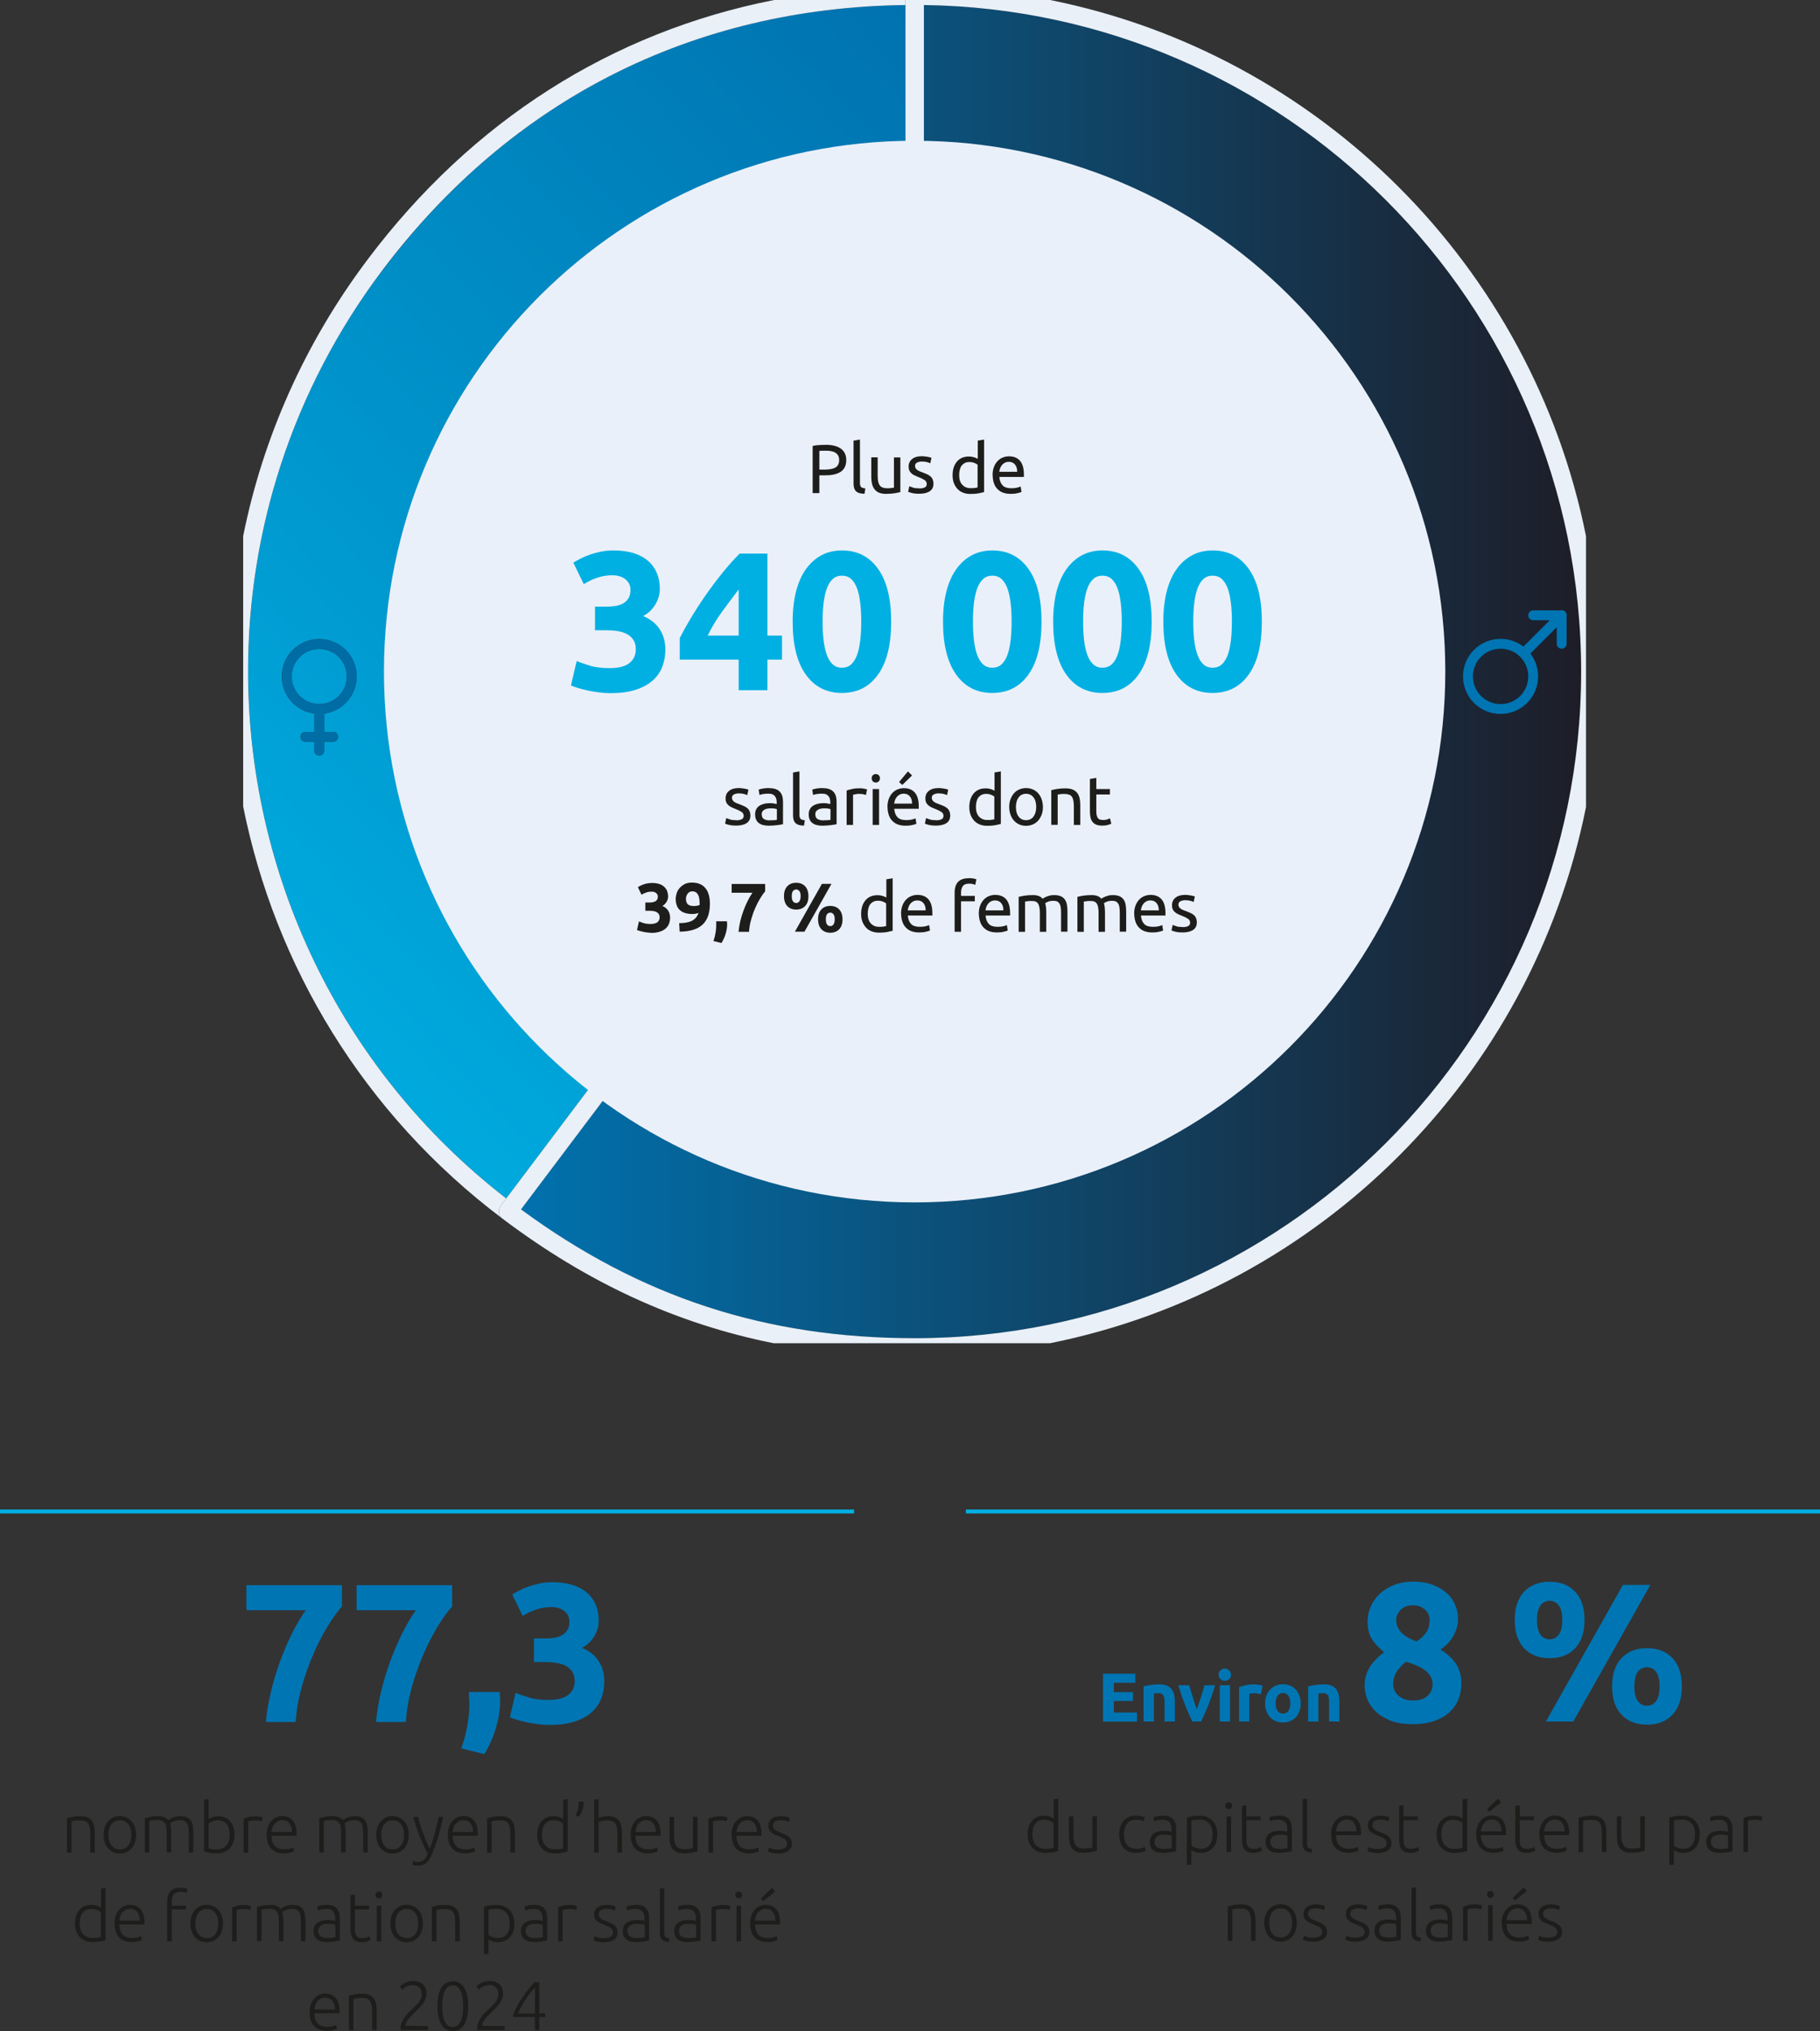 <?xml version="1.0" encoding="utf-8"?>
<svg xmlns="http://www.w3.org/2000/svg" xmlns:xlink="http://www.w3.org/1999/xlink" id="Calque_2" data-name="Calque 2" viewBox="0 0 184.72 206.08">
  <rect x="0" y="0" width="184.72" height="206.08" fill="#333333" stroke="none"/>
  <defs>
    <style>
      .cls-1 {
        fill: #e9f0f8;
      }

      .cls-2 {
        fill: url(#Dégradé_sans_nom_2);
      }

      .cls-3 {
        clip-path: url(#clippath-2);
      }

      .cls-4 {
        fill: #0075b3;
      }

      .cls-5 {
        clip-path: url(#clippath-1);
      }

      .cls-6 {
        clip-path: url(#clippath-4);
      }

      .cls-7 {
        fill: #eaf0f9;
      }

      .cls-8 {
        fill: #00b0e3;
      }

      .cls-9 {
        fill: url(#Dégradé_sans_nom);
      }

      .cls-10 {
        stroke: #00b0e3;
        stroke-width: .4px;
      }

      .cls-10, .cls-11, .cls-12 {
        fill: none;
      }

      .cls-11 {
        stroke: #0075b3;
        stroke-linecap: round;
        stroke-linejoin: round;
      }

      .cls-13 {
        clip-path: url(#clippath);
      }

      .cls-14 {
        fill: url(#Dégradé_sans_nom_3);
      }

      .cls-15 {
        clip-path: url(#clippath-3);
      }

      .cls-16 {
        fill: #1d1d1b;
      }
    </style>
    <clipPath id="clippath">
      <path class="cls-12" d="M30.49,74.76c0-.28,.22-.5,.5-.5h.91v-1.86c-1.86-.24-3.3-1.84-3.3-3.76,0-2.1,1.7-3.8,3.8-3.8,2.1,0,3.8,1.7,3.8,3.8h-1c0-1.55-1.25-2.8-2.8-2.8-1.55,0-2.79,1.25-2.8,2.8,0,1.54,1.25,2.79,2.8,2.8,1.55,0,2.8-1.25,2.8-2.8h1c0,1.93-1.44,3.52-3.3,3.76v1.86h.91c.28,0,.5,.22,.5,.5s-.22,.5-.5,.5h-.91v.91c0,.28-.22,.5-.5,.5s-.5-.23-.5-.5v-.91h-.91c-.28,0-.5-.22-.5-.5m8.32-47.33c-9.19,12.19-13.62,26.48-13.62,40.66,0,20.23,9.03,40.21,26.2,53.51l40.52-53.77V.51c-21.6,.27-40.03,9.61-53.09,26.93"/>
    </clipPath>
    <linearGradient id="Dégradé_sans_nom" data-name="Dégradé sans nom" x1="-82.63" y1="320.2" x2="-81.63" y2="320.2" gradientTransform="translate(9541.12 36996.19) scale(115.35 -115.35)" gradientUnits="userSpaceOnUse">
      <stop offset="0" stop-color="#00aade"/>
      <stop offset="1" stop-color="#0072af"/>
    </linearGradient>
    <clipPath id="clippath-1">
      <rect class="cls-12" x="24.69" width="136.29" height="136.29"/>
    </clipPath>
    <clipPath id="clippath-2">
      <path class="cls-12" d="M93.58,68.7l-.74-.56,.74,.56Zm.19-.56c0,.2-.07,.4-.19,.56l-40.71,54.02c12.1,8.9,24.85,13.06,39.96,13.07,18.68,0,35.59-7.57,47.83-19.81,12.24-12.24,19.81-29.15,19.81-47.83,0-18.68-7.57-35.59-19.81-47.83C128.63,8.27,112.08,.75,93.76,.51V68.14Z"/>
    </clipPath>
    <linearGradient id="Dégradé_sans_nom_2" data-name="Dégradé sans nom 2" x1="-82.68" y1="320.33" x2="-81.68" y2="320.33" gradientTransform="translate(9133.62 35253.73) scale(109.84 -109.84)" gradientUnits="userSpaceOnUse">
      <stop offset="0" stop-color="#0072af"/>
      <stop offset="1" stop-color="#1e1c26"/>
    </linearGradient>
    <clipPath id="clippath-3">
      <rect class="cls-12" x="24.69" width="136.29" height="136.29"/>
    </clipPath>
    <clipPath id="clippath-4">
      <path class="cls-12" d="M28.61,68.64c0,1.93,1.44,3.52,3.3,3.76v1.86h-.91c-.28,0-.5,.22-.5,.5s.22,.5,.5,.5h.91v.91c0,.28,.22,.5,.5,.5s.5-.23,.5-.5v-.91h.91c.28,0,.5-.22,.5-.5s-.22-.5-.5-.5h-.91v-1.86c1.86-.24,3.3-1.84,3.3-3.76h-1c0,1.54-1.25,2.79-2.8,2.8-1.55,0-2.79-1.25-2.8-2.8,0-1.55,1.25-2.8,2.8-2.8,1.55,0,2.8,1.25,2.8,2.8h1c0-2.1-1.7-3.8-3.8-3.8-2.1,0-3.8,1.7-3.8,3.8"/>
    </clipPath>
    <linearGradient id="Dégradé_sans_nom_3" data-name="Dégradé sans nom 3" x1="-82.63" y1="320.29" x2="-81.63" y2="320.29" gradientTransform="translate(9540.73 37016.63) scale(115.35 -115.35)" gradientUnits="userSpaceOnUse">
      <stop offset="0" stop-color="#0072aa"/>
      <stop offset="1" stop-color="#005690"/>
    </linearGradient>
  </defs>
  <g id="Calque_1-2" data-name="Calque 1">
    <g>
      <g class="cls-13">
        <rect class="cls-9" x="-7.14" y="-5.98" width="131.38" height="134.06" transform="translate(-25.91 56.33) rotate(-43)"/>
      </g>
      <g class="cls-5">
        <path class="cls-1" d="M91.9,0h-13.33c-16.46,3.24-30.65,12.23-41.25,26.32-6.47,8.59-10.65,18.19-12.64,28.07v27.44c3.23,16.11,12.16,31.15,26.32,41.82-.41-.31-.49-.89-.18-1.3l.56-.75c-17.17-13.3-26.2-33.28-26.2-53.51,0-14.18,4.44-28.46,13.62-40.66C51.87,10.12,70.3,.78,91.9,.51V0Z"/>
      </g>
      <g class="cls-3">
        <rect class="cls-2" x="52.87" y=".51" width="107.61" height="135.28"/>
      </g>
      <g class="cls-15">
        <path class="cls-1" d="M93.58,68.7c.12-.16,.19-.36,.19-.56V.51c18.31,.25,34.86,7.77,46.9,19.8,12.24,12.24,19.81,29.15,19.81,47.83,0,18.68-7.57,35.59-19.81,47.83-12.24,12.24-29.15,19.81-47.83,19.81-15.12,0-27.86-4.17-39.96-13.07l40.7-54.02-.74-.56,.74,.56ZM106.58,0h-14.68V67.83l-40.52,53.77-.56,.75c-.31,.41-.23,.99,.18,1.3,8.62,6.5,17.63,10.66,27.52,12.64h28.05c27.36-5.49,48.91-27.04,54.4-54.4v-27.49C155.49,27.04,133.94,5.49,106.58,0"/>
      </g>
      <path class="cls-7" d="M92.83,122c29.74,0,53.86-24.11,53.86-53.86S122.58,14.28,92.83,14.28s-53.86,24.11-53.86,53.86,24.11,53.86,53.86,53.86"/>
      <path class="cls-11" d="M158.5,65.32v-2.89h-2.89m0,6.2c0,1.83-1.48,3.31-3.31,3.31s-3.31-1.48-3.31-3.31,1.48-3.31,3.31-3.31,3.31,1.48,3.31,3.31Zm-.96-2.35l3.86-3.86"/>
      <g class="cls-6">
        <rect class="cls-14" x="25.59" y="63.84" width="13.63" height="13.84" transform="translate(-39.55 41.11) rotate(-43)"/>
      </g>
      <g>
        <path class="cls-4" d="M26.99,174.72c.08-.97,.25-1.99,.5-3.04,.25-1.05,.56-2.09,.93-3.1,.37-1.01,.78-1.97,1.23-2.87,.45-.9,.91-1.68,1.38-2.33h-6.02v-2.54h9.7v2.16c-.43,.47-.9,1.11-1.41,1.94-.51,.83-1,1.76-1.46,2.81s-.86,2.17-1.2,3.37c-.34,1.2-.55,2.4-.63,3.6h-3.02Z"/>
        <path class="cls-4" d="M38.17,174.72c.08-.97,.25-1.99,.5-3.04,.25-1.05,.56-2.09,.93-3.1,.37-1.01,.78-1.97,1.23-2.87,.45-.9,.91-1.68,1.38-2.33h-6.02v-2.54h9.7v2.16c-.43,.47-.9,1.11-1.41,1.94-.51,.83-1,1.76-1.46,2.81s-.86,2.17-1.2,3.37c-.34,1.2-.55,2.4-.63,3.6h-3.02Z"/>
        <path class="cls-4" d="M50.71,171.68c.03,.32,.04,.55,.05,.68,0,.13,0,.25,0,.34,0,.4-.04,.82-.11,1.27-.07,.45-.18,.9-.31,1.35s-.3,.91-.5,1.36c-.2,.45-.43,.89-.68,1.3l-2.34-.58c.31-.88,.52-1.71,.64-2.48,.12-.77,.18-1.41,.18-1.92,0-.08,0-.18-.01-.31,0-.13-.01-.26-.02-.39,0-.13-.01-.26-.02-.38s0-.2,0-.24h3.12Z"/>
        <path class="cls-4" d="M55.79,175.02c-.36,0-.74-.02-1.14-.07-.4-.05-.79-.11-1.16-.19-.37-.08-.71-.17-1.02-.26-.31-.09-.55-.18-.72-.26l.58-2.48c.35,.15,.79,.3,1.33,.47,.54,.17,1.21,.25,2.01,.25,.92,0,1.59-.17,2.02-.52s.64-.81,.64-1.4c0-.36-.08-.66-.23-.91-.15-.25-.36-.45-.63-.6-.27-.15-.58-.26-.95-.32-.37-.06-.76-.09-1.17-.09h-1.16v-2.4h1.32c.29,0,.58-.03,.85-.08,.27-.05,.52-.14,.73-.27s.38-.3,.51-.52c.13-.22,.19-.5,.19-.83,0-.25-.05-.47-.16-.66-.11-.19-.24-.34-.41-.46-.17-.12-.36-.21-.58-.27-.22-.06-.44-.09-.67-.09-.57,0-1.1,.09-1.59,.26-.49,.17-.93,.39-1.33,.64l-1.06-2.18c.21-.13,.46-.27,.75-.42,.29-.15,.6-.28,.95-.4s.72-.22,1.11-.3c.39-.08,.81-.12,1.25-.12,.81,0,1.52,.1,2.11,.29,.59,.19,1.08,.47,1.47,.82,.39,.35,.67,.77,.86,1.24,.19,.47,.28,.99,.28,1.55s-.15,1.08-.46,1.59c-.31,.51-.72,.9-1.24,1.17,.72,.29,1.28,.73,1.67,1.31,.39,.58,.59,1.28,.59,2.09,0,.64-.11,1.23-.32,1.77s-.55,1.01-1,1.4c-.45,.39-1.03,.7-1.73,.92-.7,.22-1.53,.33-2.49,.33Z"/>
      </g>
      <g>
        <path class="cls-16" d="M6.8,184.48c.14-.04,.32-.08,.55-.13s.51-.07,.84-.07c.28,0,.51,.04,.69,.12,.18,.08,.33,.19,.44,.34,.11,.15,.19,.32,.23,.53,.05,.21,.07,.43,.07,.68v2.02h-.46v-1.88c0-.26-.02-.47-.05-.65-.04-.18-.09-.32-.17-.43-.08-.11-.19-.19-.32-.24-.13-.05-.3-.07-.5-.07-.21,0-.4,.01-.56,.04s-.26,.04-.3,.06v3.18h-.46v-3.49Z"/>
        <path class="cls-16" d="M13.81,186.17c0,.28-.04,.54-.12,.78s-.2,.43-.34,.6c-.15,.16-.32,.29-.52,.38s-.42,.14-.67,.14-.46-.05-.67-.14-.37-.22-.52-.38c-.15-.16-.26-.36-.34-.6s-.12-.49-.12-.78,.04-.54,.12-.78,.2-.43,.34-.6c.15-.17,.32-.29,.52-.38s.42-.14,.67-.14,.46,.05,.67,.14,.37,.22,.52,.38c.15,.17,.26,.37,.34,.6s.12,.49,.12,.78Zm-.48,0c0-.45-.1-.81-.31-1.08s-.49-.4-.85-.4-.64,.13-.85,.4-.31,.63-.31,1.08,.1,.81,.31,1.08c.21,.27,.49,.4,.85,.4s.64-.13,.85-.4c.21-.27,.31-.63,.31-1.08Z"/>
        <path class="cls-16" d="M14.73,184.48c.14-.04,.31-.08,.53-.13,.22-.05,.5-.07,.84-.07,.46,0,.79,.13,.99,.4,.02-.02,.07-.05,.14-.09,.07-.04,.15-.09,.26-.14,.1-.05,.22-.09,.36-.12,.14-.03,.29-.05,.46-.05,.27,0,.5,.04,.67,.12,.17,.08,.3,.2,.4,.34,.09,.15,.16,.32,.19,.53,.03,.21,.05,.43,.05,.67v2.02h-.46v-1.88c0-.24-.01-.44-.03-.62-.02-.18-.06-.32-.13-.43s-.15-.2-.27-.26-.27-.09-.46-.09c-.14,0-.27,.01-.38,.04-.11,.03-.21,.06-.3,.09-.08,.04-.15,.07-.21,.11-.05,.04-.09,.07-.12,.08,.04,.12,.07,.26,.09,.41,.02,.15,.03,.31,.03,.48v2.06h-.46v-1.88c0-.24-.01-.44-.03-.62-.02-.18-.06-.32-.13-.43s-.16-.2-.28-.26-.28-.09-.47-.09c-.22,0-.4,.01-.56,.04-.15,.02-.25,.04-.29,.06v3.18h-.46v-3.49Z"/>
        <path class="cls-16" d="M21.16,184.57c.08-.06,.21-.12,.38-.19,.17-.07,.38-.1,.62-.1,.26,0,.49,.05,.7,.14,.2,.09,.37,.22,.51,.39s.25,.37,.32,.6c.07,.23,.11,.48,.11,.76,0,.29-.04,.56-.13,.79s-.21,.43-.36,.59c-.16,.16-.34,.29-.56,.37-.22,.09-.46,.13-.72,.13-.32,0-.59-.02-.8-.06-.21-.04-.38-.09-.52-.13v-5.24l.46-.08v2.03Zm0,2.98c.07,.02,.17,.04,.31,.07,.14,.02,.32,.03,.54,.03,.39,0,.71-.13,.94-.38,.24-.25,.36-.62,.36-1.09,0-.2-.02-.39-.06-.57-.04-.18-.11-.34-.2-.47-.09-.13-.22-.24-.37-.32-.15-.08-.34-.12-.56-.12-.11,0-.21,.01-.31,.03-.1,.02-.19,.05-.27,.08s-.16,.07-.22,.1c-.06,.04-.12,.07-.16,.11v2.53Z"/>
        <path class="cls-16" d="M25.96,184.29c.15,0,.29,.01,.42,.04,.13,.02,.23,.05,.28,.07l-.09,.39s-.11-.04-.23-.06c-.11-.02-.26-.03-.45-.03-.2,0-.35,.01-.47,.04-.12,.03-.2,.05-.23,.07v3.17h-.46v-3.45c.12-.05,.28-.1,.48-.16s.46-.08,.75-.08Z"/>
        <path class="cls-16" d="M27.06,186.16c0-.32,.05-.59,.14-.83s.21-.43,.36-.59c.15-.16,.31-.28,.5-.35,.19-.08,.38-.12,.58-.12,.44,0,.8,.14,1.06,.43,.26,.29,.4,.73,.4,1.34,0,.04,0,.07,0,.11,0,.04,0,.07-.01,.11h-2.54c.01,.44,.12,.78,.33,1.02,.21,.24,.53,.36,.98,.36,.25,0,.44-.02,.59-.07,.14-.05,.25-.09,.31-.12l.08,.39c-.07,.04-.19,.08-.37,.13s-.39,.08-.63,.08c-.32,0-.59-.05-.81-.14-.22-.09-.41-.22-.55-.39s-.25-.37-.31-.6c-.07-.23-.1-.48-.1-.76Zm2.57-.29c0-.38-.1-.67-.27-.88s-.41-.31-.71-.31c-.16,0-.31,.03-.44,.1s-.24,.15-.34,.26c-.1,.11-.17,.24-.22,.38s-.09,.3-.09,.46h2.07Z"/>
        <path class="cls-16" d="M32.43,184.48c.14-.04,.31-.08,.53-.13,.22-.05,.5-.07,.84-.07,.46,0,.79,.13,.99,.4,.02-.02,.07-.05,.14-.09,.07-.04,.15-.09,.26-.14,.1-.05,.22-.09,.36-.12,.14-.03,.29-.05,.46-.05,.27,0,.5,.04,.67,.12,.17,.08,.3,.2,.4,.34,.09,.15,.16,.32,.19,.53,.03,.21,.05,.43,.05,.67v2.02h-.46v-1.88c0-.24-.01-.44-.03-.62-.02-.18-.06-.32-.13-.43s-.15-.2-.27-.26-.27-.09-.46-.09c-.14,0-.27,.01-.38,.04-.11,.03-.21,.06-.3,.09-.08,.04-.15,.07-.21,.11-.05,.04-.09,.07-.12,.08,.04,.12,.07,.26,.09,.41,.02,.15,.03,.31,.03,.48v2.06h-.46v-1.88c0-.24-.01-.44-.03-.62-.02-.18-.06-.32-.13-.43s-.16-.2-.28-.26-.28-.09-.47-.09c-.22,0-.4,.01-.56,.04-.15,.02-.25,.04-.29,.06v3.18h-.46v-3.49Z"/>
        <path class="cls-16" d="M41.49,186.17c0,.28-.04,.54-.12,.78s-.2,.43-.34,.6c-.15,.16-.32,.29-.52,.38s-.42,.14-.67,.14-.46-.05-.67-.14-.37-.22-.52-.38c-.15-.16-.26-.36-.34-.6s-.12-.49-.12-.78,.04-.54,.12-.78,.2-.43,.34-.6c.15-.17,.32-.29,.52-.38s.42-.14,.67-.14,.46,.05,.67,.14,.37,.22,.52,.38c.15,.17,.26,.37,.34,.6s.12,.49,.12,.78Zm-.48,0c0-.45-.1-.81-.31-1.08s-.49-.4-.85-.4-.64,.13-.85,.4-.31,.63-.31,1.08,.1,.81,.31,1.08c.21,.27,.49,.4,.85,.4s.64-.13,.85-.4c.21-.27,.31-.63,.31-1.08Z"/>
        <path class="cls-16" d="M43.4,188.05c-.15-.29-.3-.58-.44-.89-.14-.31-.28-.62-.4-.93-.12-.31-.24-.63-.34-.94s-.19-.62-.27-.93h.48c.05,.22,.12,.47,.2,.72,.08,.26,.17,.53,.27,.8s.21,.56,.33,.85c.12,.29,.25,.57,.4,.85,.1-.29,.2-.56,.28-.82,.08-.26,.15-.51,.22-.77,.07-.25,.13-.51,.2-.78s.13-.55,.2-.86h.46c-.15,.68-.32,1.34-.51,1.98-.19,.64-.4,1.23-.62,1.76-.09,.21-.18,.39-.27,.54s-.2,.28-.31,.38c-.11,.1-.25,.17-.4,.22-.15,.05-.33,.07-.54,.07-.12,0-.22-.01-.32-.04-.1-.03-.16-.05-.18-.06l.09-.38s.07,.03,.16,.06,.18,.04,.27,.04c.13,0,.25-.01,.35-.04,.11-.03,.2-.08,.28-.14,.08-.07,.16-.16,.23-.26,.07-.11,.13-.24,.2-.41Z"/>
        <path class="cls-16" d="M45.45,186.16c0-.32,.05-.59,.14-.83s.21-.43,.36-.59c.15-.16,.31-.28,.5-.35,.19-.08,.38-.12,.58-.12,.44,0,.8,.14,1.06,.43,.26,.29,.4,.73,.4,1.34,0,.04,0,.07,0,.11,0,.04,0,.07-.01,.11h-2.54c.01,.44,.12,.78,.33,1.02,.21,.24,.53,.36,.98,.36,.25,0,.44-.02,.59-.07,.14-.05,.25-.09,.31-.12l.08,.39c-.07,.04-.19,.08-.37,.13s-.39,.08-.63,.08c-.32,0-.59-.05-.81-.14-.22-.09-.41-.22-.55-.39s-.25-.37-.31-.6c-.07-.23-.1-.48-.1-.76Zm2.57-.29c0-.38-.1-.67-.27-.88s-.41-.31-.71-.31c-.16,0-.31,.03-.44,.1s-.24,.15-.34,.26c-.1,.11-.17,.24-.22,.38s-.09,.3-.09,.46h2.07Z"/>
        <path class="cls-16" d="M49.44,184.48c.14-.04,.32-.08,.55-.13s.51-.07,.84-.07c.28,0,.51,.04,.69,.12,.18,.08,.33,.19,.44,.34,.11,.15,.19,.32,.23,.53,.05,.21,.07,.43,.07,.68v2.02h-.46v-1.88c0-.26-.02-.47-.05-.65-.04-.18-.09-.32-.17-.43-.08-.11-.19-.19-.32-.24-.13-.05-.3-.07-.5-.07-.21,0-.4,.01-.56,.04s-.26,.04-.3,.06v3.18h-.46v-3.49Z"/>
        <path class="cls-16" d="M57.61,187.86c-.14,.05-.31,.09-.52,.13-.21,.04-.48,.06-.8,.06-.27,0-.51-.04-.72-.13-.22-.09-.4-.21-.56-.37s-.28-.36-.36-.59c-.09-.23-.13-.5-.13-.79,0-.28,.04-.53,.11-.76,.07-.23,.18-.43,.32-.6s.31-.3,.51-.39c.2-.09,.44-.14,.7-.14,.24,0,.44,.03,.62,.1,.17,.07,.3,.13,.38,.19v-1.95l.46-.08v5.32Zm-.46-2.85s-.09-.07-.16-.11c-.06-.04-.14-.07-.22-.1s-.17-.06-.27-.08c-.1-.02-.2-.03-.31-.03-.22,0-.41,.04-.56,.12s-.27,.19-.37,.32c-.09,.13-.16,.29-.2,.47-.04,.18-.06,.37-.06,.57,0,.48,.12,.84,.36,1.09,.24,.25,.55,.38,.94,.38,.22,0,.4-.01,.54-.03,.14-.02,.24-.04,.31-.07v-2.53Z"/>
        <path class="cls-16" d="M59.24,182.86c0,.27-.04,.52-.12,.76-.08,.24-.2,.48-.36,.72l-.34-.15c.12-.22,.2-.43,.24-.62s.07-.36,.07-.52v-.13s0-.08,0-.12h.51v.07Z"/>
        <path class="cls-16" d="M60.3,187.97v-5.35l.46-.08v1.92c.15-.06,.3-.1,.46-.13,.15-.03,.31-.05,.46-.05,.28,0,.51,.04,.7,.12,.19,.08,.34,.19,.45,.34,.11,.15,.19,.32,.23,.53s.07,.43,.07,.68v2.02h-.46v-1.88c0-.26-.02-.47-.05-.65-.04-.18-.09-.32-.17-.43-.08-.11-.19-.19-.33-.24-.14-.05-.31-.07-.51-.07-.08,0-.16,0-.26,.02s-.18,.03-.26,.04c-.08,.02-.15,.03-.21,.05s-.1,.03-.12,.04v3.12h-.46Z"/>
        <path class="cls-16" d="M64,186.16c0-.32,.05-.59,.14-.83s.21-.43,.36-.59c.15-.16,.31-.28,.5-.35,.19-.08,.38-.12,.58-.12,.44,0,.8,.14,1.06,.43,.26,.29,.4,.73,.4,1.34,0,.04,0,.07,0,.11,0,.04,0,.07-.01,.11h-2.54c.01,.44,.12,.78,.33,1.02,.21,.24,.53,.36,.98,.36,.25,0,.44-.02,.59-.07,.14-.05,.25-.09,.31-.12l.08,.39c-.07,.04-.19,.08-.37,.13s-.39,.08-.63,.08c-.32,0-.59-.05-.81-.14-.22-.09-.41-.22-.55-.39s-.25-.37-.31-.6c-.07-.23-.1-.48-.1-.76Zm2.57-.29c0-.38-.1-.67-.27-.88s-.41-.31-.71-.31c-.16,0-.31,.03-.44,.1s-.24,.15-.34,.26c-.1,.11-.17,.24-.22,.38s-.09,.3-.09,.46h2.07Z"/>
        <path class="cls-16" d="M70.77,187.85c-.14,.04-.32,.08-.55,.13s-.51,.07-.84,.07c-.27,0-.5-.04-.68-.12s-.33-.19-.44-.34-.19-.32-.24-.53c-.05-.21-.07-.43-.07-.68v-2.03h.46v1.88c0,.26,.02,.47,.06,.65,.04,.18,.1,.32,.18,.43s.19,.19,.33,.24c.13,.05,.29,.07,.49,.07,.21,0,.4-.01,.56-.04s.26-.04,.3-.06v-3.18h.46v3.49Z"/>
        <path class="cls-16" d="M73.14,184.29c.15,0,.29,.01,.42,.04,.13,.02,.23,.05,.28,.07l-.09,.39s-.11-.04-.23-.06c-.11-.02-.26-.03-.45-.03-.2,0-.35,.01-.47,.04-.12,.03-.2,.05-.23,.07v3.17h-.46v-3.45c.12-.05,.28-.1,.48-.16s.46-.08,.75-.08Z"/>
        <path class="cls-16" d="M74.25,186.16c0-.32,.05-.59,.14-.83s.21-.43,.36-.59c.15-.16,.31-.28,.5-.35,.19-.08,.38-.12,.58-.12,.44,0,.8,.14,1.06,.43,.26,.29,.4,.73,.4,1.34,0,.04,0,.07,0,.11,0,.04,0,.07-.01,.11h-2.54c.01,.44,.12,.78,.33,1.02,.21,.24,.53,.36,.98,.36,.25,0,.44-.02,.59-.07,.14-.05,.25-.09,.31-.12l.08,.39c-.07,.04-.19,.08-.37,.13s-.39,.08-.63,.08c-.32,0-.59-.05-.81-.14-.22-.09-.41-.22-.55-.39s-.25-.37-.31-.6c-.07-.23-.1-.48-.1-.76Zm2.57-.29c0-.38-.1-.67-.27-.88s-.41-.31-.71-.31c-.16,0-.31,.03-.44,.1s-.24,.15-.34,.26c-.1,.11-.17,.24-.22,.38s-.09,.3-.09,.46h2.07Z"/>
        <path class="cls-16" d="M78.98,187.65c.26,0,.48-.04,.65-.13,.17-.09,.26-.23,.26-.44,0-.1-.02-.18-.05-.25-.03-.07-.08-.13-.15-.19-.07-.06-.16-.11-.28-.16-.11-.05-.26-.11-.42-.18-.14-.06-.26-.11-.39-.17-.12-.06-.23-.13-.32-.2-.09-.08-.17-.17-.22-.28s-.08-.24-.08-.39c0-.29,.11-.53,.33-.71,.22-.18,.53-.27,.91-.27,.25,0,.45,.02,.61,.06,.16,.04,.27,.08,.34,.11l-.1,.41c-.06-.03-.15-.07-.28-.11-.13-.05-.33-.07-.58-.07-.1,0-.2,.01-.29,.03-.09,.02-.17,.05-.24,.1-.07,.04-.13,.1-.17,.17s-.06,.15-.06,.25,.02,.18,.06,.25c.04,.07,.09,.13,.16,.19s.16,.1,.27,.15c.1,.05,.23,.1,.36,.15,.14,.06,.27,.11,.4,.17,.13,.06,.24,.13,.34,.21,.1,.08,.18,.18,.24,.29s.09,.26,.09,.43c0,.33-.12,.57-.37,.74-.25,.17-.58,.25-1,.25-.32,0-.56-.03-.73-.08-.17-.05-.28-.09-.34-.12l.12-.41s.04,.02,.09,.05c.05,.02,.11,.04,.19,.07,.08,.03,.17,.05,.28,.07,.11,.02,.24,.03,.38,.03Z"/>
      </g>
      <g>
        <path class="cls-16" d="M10.7,196.86c-.14,.05-.31,.09-.52,.13-.21,.04-.48,.06-.8,.06-.27,0-.51-.04-.72-.13-.22-.09-.4-.21-.56-.37s-.28-.36-.36-.59c-.09-.23-.13-.5-.13-.79,0-.28,.04-.53,.11-.76,.07-.23,.18-.43,.32-.6s.31-.3,.51-.39c.2-.09,.44-.14,.7-.14,.24,0,.44,.03,.62,.1,.17,.07,.3,.13,.38,.19v-1.95l.46-.08v5.32Zm-.46-2.85s-.09-.07-.16-.11c-.06-.04-.14-.07-.22-.1s-.17-.06-.27-.08c-.1-.02-.2-.03-.31-.03-.22,0-.41,.04-.56,.12s-.27,.19-.37,.32c-.09,.13-.16,.29-.2,.47-.04,.18-.06,.37-.06,.57,0,.48,.12,.84,.36,1.09,.24,.25,.55,.38,.94,.38,.22,0,.4-.01,.54-.03,.14-.02,.24-.04,.31-.07v-2.53Z"/>
        <path class="cls-16" d="M11.62,195.16c0-.32,.05-.59,.14-.83s.21-.43,.36-.59c.15-.16,.31-.28,.5-.35,.19-.08,.38-.12,.58-.12,.44,0,.8,.14,1.06,.43,.26,.29,.4,.73,.4,1.34,0,.04,0,.07,0,.11,0,.04,0,.07-.01,.11h-2.54c.01,.44,.12,.78,.33,1.02,.21,.24,.53,.36,.98,.36,.25,0,.44-.02,.59-.07,.14-.05,.25-.09,.31-.12l.08,.39c-.07,.04-.19,.08-.37,.13s-.39,.08-.63,.08c-.32,0-.59-.05-.81-.14-.22-.09-.41-.22-.55-.39s-.25-.37-.31-.6c-.07-.23-.1-.48-.1-.76Zm2.57-.29c0-.38-.1-.67-.27-.88s-.41-.31-.71-.31c-.16,0-.31,.03-.44,.1s-.24,.15-.34,.26c-.1,.11-.17,.24-.22,.38s-.09,.3-.09,.46h2.07Z"/>
        <path class="cls-16" d="M18.31,191.55c.2,0,.36,.01,.48,.04,.12,.03,.2,.06,.24,.08l-.09,.39c-.05-.02-.13-.05-.23-.07-.1-.03-.23-.04-.38-.04-.32,0-.55,.08-.69,.25-.14,.16-.21,.42-.21,.78v.38h1.46v.38h-1.46v3.23h-.46v-4.01c0-.47,.11-.83,.33-1.06,.22-.24,.55-.36,1-.36Z"/>
        <path class="cls-16" d="M22.63,195.17c0,.28-.04,.54-.12,.78s-.2,.43-.34,.6c-.15,.16-.32,.29-.52,.38s-.42,.14-.67,.14-.46-.05-.67-.14-.37-.22-.52-.38c-.15-.16-.26-.36-.34-.6s-.12-.49-.12-.78,.04-.54,.12-.78,.2-.43,.34-.6c.15-.17,.32-.29,.52-.38s.42-.14,.67-.14,.46,.05,.67,.14,.37,.22,.52,.38c.15,.17,.26,.37,.34,.6s.12,.49,.12,.78Zm-.48,0c0-.45-.1-.81-.31-1.08s-.49-.4-.85-.4-.64,.13-.85,.4-.31,.63-.31,1.08,.1,.81,.31,1.08c.21,.27,.49,.4,.85,.4s.64-.13,.85-.4c.21-.27,.31-.63,.31-1.08Z"/>
        <path class="cls-16" d="M24.79,193.29c.15,0,.29,.01,.42,.04,.13,.02,.23,.05,.28,.07l-.09,.39s-.11-.04-.23-.06c-.11-.02-.26-.03-.45-.03-.2,0-.35,.01-.47,.04-.12,.03-.2,.05-.23,.07v3.17h-.46v-3.45c.12-.05,.28-.1,.48-.16s.46-.08,.75-.08Z"/>
        <path class="cls-16" d="M26.11,193.48c.14-.04,.31-.08,.53-.13,.22-.05,.5-.07,.84-.07,.46,0,.79,.13,.99,.4,.02-.02,.07-.05,.14-.09,.07-.04,.15-.09,.26-.14,.1-.05,.22-.09,.36-.12,.14-.03,.29-.05,.46-.05,.27,0,.5,.04,.67,.12,.17,.08,.3,.2,.4,.34,.09,.15,.16,.32,.19,.53,.03,.21,.05,.43,.05,.67v2.02h-.46v-1.88c0-.24-.01-.44-.03-.62-.02-.18-.06-.32-.13-.43s-.15-.2-.27-.26-.27-.09-.46-.09c-.14,0-.27,.01-.38,.04-.11,.03-.21,.06-.3,.09-.08,.04-.15,.07-.21,.11-.05,.04-.09,.07-.12,.08,.04,.12,.07,.26,.09,.41,.02,.15,.03,.31,.03,.48v2.06h-.46v-1.88c0-.24-.01-.44-.03-.62-.02-.18-.06-.32-.13-.43s-.16-.2-.28-.26-.28-.09-.47-.09c-.22,0-.4,.01-.56,.04-.15,.02-.25,.04-.29,.06v3.18h-.46v-3.49Z"/>
        <path class="cls-16" d="M33.19,193.27c.24,0,.44,.03,.61,.1,.17,.07,.3,.16,.4,.28s.18,.26,.22,.42c.05,.16,.07,.34,.07,.53v2.28s-.11,.03-.2,.05c-.09,.02-.19,.03-.31,.05-.12,.02-.25,.03-.39,.05-.14,.01-.29,.02-.44,.02-.19,0-.37-.02-.53-.06-.16-.04-.3-.11-.42-.2-.12-.09-.21-.21-.28-.35-.07-.14-.1-.32-.1-.52s.04-.36,.11-.5c.07-.14,.18-.26,.31-.35,.14-.09,.3-.16,.48-.2,.19-.04,.39-.06,.61-.06,.07,0,.13,0,.21,.01s.14,.02,.21,.03c.07,.01,.13,.02,.17,.04,.05,.01,.08,.02,.1,.03v-.22c0-.13,0-.25-.03-.37s-.06-.23-.12-.32-.15-.17-.27-.23c-.11-.06-.26-.09-.45-.09-.27,0-.46,.02-.6,.06-.13,.04-.23,.07-.29,.09l-.06-.4c.08-.04,.2-.07,.37-.11,.17-.03,.37-.05,.6-.05Zm.04,3.37c.18,0,.33,0,.47-.02s.25-.03,.34-.04v-1.27c-.05-.02-.13-.05-.24-.07-.11-.03-.27-.04-.46-.04-.11,0-.23,0-.35,.02-.12,.02-.23,.05-.34,.11-.1,.05-.19,.13-.25,.22-.07,.09-.1,.22-.1,.37,0,.13,.02,.25,.07,.34s.11,.17,.19,.22c.08,.06,.18,.1,.29,.12,.11,.03,.24,.04,.39,.04Z"/>
        <path class="cls-16" d="M36.02,193.36h1.44v.38h-1.44v1.93c0,.21,.02,.37,.05,.5,.04,.13,.08,.23,.15,.3,.07,.07,.14,.12,.24,.14,.09,.02,.2,.04,.31,.04,.19,0,.35-.02,.46-.07,.12-.04,.21-.08,.27-.12l.11,.38c-.07,.04-.18,.09-.34,.14-.16,.05-.34,.08-.53,.08-.22,0-.41-.03-.56-.09-.15-.06-.27-.15-.36-.27-.09-.12-.15-.27-.19-.44-.04-.18-.06-.39-.06-.63v-3.33l.45-.08v1.15Z"/>
        <path class="cls-16" d="M38.8,192.27c0,.11-.03,.19-.1,.26-.07,.06-.14,.09-.24,.09s-.17-.03-.24-.09c-.07-.06-.1-.15-.1-.26s.03-.19,.1-.26c.07-.06,.14-.09,.24-.09s.17,.03,.24,.09c.07,.06,.1,.15,.1,.26Zm-.1,4.71h-.46v-3.62h.46v3.62Z"/>
        <path class="cls-16" d="M42.92,195.17c0,.28-.04,.54-.12,.78s-.2,.43-.34,.6c-.15,.16-.32,.29-.52,.38s-.42,.14-.67,.14-.46-.05-.67-.14-.37-.22-.52-.38c-.15-.16-.26-.36-.34-.6s-.12-.49-.12-.78,.04-.54,.12-.78,.2-.43,.34-.6c.15-.17,.32-.29,.52-.38s.42-.14,.67-.14,.46,.05,.67,.14,.37,.22,.52,.38c.15,.17,.26,.37,.34,.6s.12,.49,.12,.78Zm-.48,0c0-.45-.1-.81-.31-1.08s-.49-.4-.85-.4-.64,.13-.85,.4-.31,.63-.31,1.08,.1,.81,.31,1.08c.21,.27,.49,.4,.85,.4s.64-.13,.85-.4c.21-.27,.31-.63,.31-1.08Z"/>
        <path class="cls-16" d="M43.84,193.48c.14-.04,.32-.08,.55-.13s.51-.07,.84-.07c.28,0,.51,.04,.69,.12,.18,.08,.33,.19,.44,.34,.11,.15,.19,.32,.23,.53,.05,.21,.07,.43,.07,.68v2.02h-.46v-1.88c0-.26-.02-.47-.05-.65-.04-.18-.09-.32-.17-.43-.08-.11-.19-.19-.32-.24-.13-.05-.3-.07-.5-.07-.21,0-.4,.01-.56,.04s-.26,.04-.3,.06v3.18h-.46v-3.49Z"/>
        <path class="cls-16" d="M49.58,198.27h-.46v-4.79c.14-.05,.31-.09,.52-.13s.48-.06,.8-.06c.27,0,.51,.04,.72,.13,.22,.09,.4,.21,.56,.38,.16,.16,.28,.36,.36,.59s.13,.5,.13,.79c0,.28-.04,.53-.11,.76-.07,.23-.18,.43-.32,.59s-.31,.29-.51,.39c-.2,.09-.44,.14-.7,.14-.24,0-.44-.03-.62-.1s-.3-.13-.38-.19v1.5Zm0-1.95s.09,.07,.16,.11,.14,.07,.22,.1c.08,.03,.17,.06,.27,.08,.1,.02,.2,.03,.31,.03,.22,0,.41-.04,.56-.12,.15-.08,.27-.18,.37-.32,.09-.13,.16-.29,.2-.47s.06-.37,.06-.57c0-.48-.12-.84-.36-1.1-.24-.25-.55-.38-.94-.38-.22,0-.41,.01-.54,.03-.14,.02-.24,.04-.31,.07v2.53Z"/>
        <path class="cls-16" d="M54.24,193.27c.24,0,.44,.03,.61,.1,.17,.07,.3,.16,.4,.28s.18,.26,.22,.42c.05,.16,.07,.34,.07,.53v2.28s-.11,.03-.2,.05c-.09,.02-.19,.03-.31,.05-.12,.02-.25,.03-.39,.05-.14,.01-.29,.02-.44,.02-.19,0-.37-.02-.53-.06-.16-.04-.3-.11-.42-.2-.12-.09-.21-.21-.28-.35-.07-.14-.1-.32-.1-.52s.04-.36,.11-.5c.07-.14,.18-.26,.31-.35,.14-.09,.3-.16,.48-.2,.19-.04,.39-.06,.61-.06,.07,0,.13,0,.21,.01s.14,.02,.21,.03c.07,.01,.13,.02,.17,.04,.05,.01,.08,.02,.1,.03v-.22c0-.13,0-.25-.03-.37s-.06-.23-.12-.32-.15-.17-.27-.23c-.11-.06-.26-.09-.45-.09-.27,0-.46,.02-.6,.06-.13,.04-.23,.07-.29,.09l-.06-.4c.08-.04,.2-.07,.37-.11,.17-.03,.37-.05,.6-.05Zm.04,3.37c.18,0,.33,0,.47-.02s.25-.03,.34-.04v-1.27c-.05-.02-.13-.05-.24-.07-.11-.03-.27-.04-.46-.04-.11,0-.23,0-.35,.02-.12,.02-.23,.05-.34,.11-.1,.05-.19,.13-.25,.22-.07,.09-.1,.22-.1,.37,0,.13,.02,.25,.07,.34s.11,.17,.19,.22c.08,.06,.18,.1,.29,.12,.11,.03,.24,.04,.39,.04Z"/>
        <path class="cls-16" d="M57.87,193.29c.15,0,.29,.01,.42,.04,.13,.02,.23,.05,.28,.07l-.09,.39s-.11-.04-.23-.06c-.11-.02-.26-.03-.45-.03-.2,0-.35,.01-.47,.04-.12,.03-.2,.05-.23,.07v3.17h-.46v-3.45c.12-.05,.28-.1,.48-.16s.46-.08,.75-.08Z"/>
        <path class="cls-16" d="M61.3,196.65c.26,0,.48-.04,.65-.13,.17-.09,.26-.23,.26-.44,0-.1-.02-.18-.05-.25-.03-.07-.08-.13-.15-.19-.07-.06-.16-.11-.28-.16-.11-.05-.26-.11-.42-.18-.14-.06-.26-.11-.39-.17-.12-.06-.23-.13-.32-.2-.09-.08-.17-.17-.22-.28s-.08-.24-.08-.39c0-.29,.11-.53,.33-.71,.22-.18,.53-.27,.91-.27,.25,0,.45,.02,.61,.06,.16,.04,.27,.08,.34,.11l-.1,.41c-.06-.03-.15-.07-.28-.11-.13-.05-.33-.07-.58-.07-.1,0-.2,.01-.29,.03-.09,.02-.17,.05-.24,.1-.07,.04-.13,.1-.17,.17s-.06,.15-.06,.25,.02,.18,.06,.25c.04,.07,.09,.13,.16,.19s.16,.1,.27,.15c.1,.05,.23,.1,.36,.15,.14,.06,.27,.11,.4,.17,.13,.06,.24,.13,.34,.21,.1,.08,.18,.18,.24,.29s.09,.26,.09,.43c0,.33-.12,.57-.37,.74-.25,.17-.58,.25-1,.25-.32,0-.56-.03-.73-.08-.17-.05-.28-.09-.34-.12l.12-.41s.04,.02,.09,.05c.05,.02,.11,.04,.19,.07,.08,.03,.17,.05,.28,.07,.11,.02,.24,.03,.38,.03Z"/>
        <path class="cls-16" d="M64.58,193.27c.24,0,.44,.03,.61,.1,.17,.07,.3,.16,.4,.28s.18,.26,.22,.42c.05,.16,.07,.34,.07,.53v2.28s-.11,.03-.2,.05c-.09,.02-.19,.03-.31,.05-.12,.02-.25,.03-.39,.05-.14,.01-.29,.02-.44,.02-.19,0-.37-.02-.53-.06-.16-.04-.3-.11-.42-.2-.12-.09-.21-.21-.28-.35-.07-.14-.1-.32-.1-.52s.04-.36,.11-.5c.07-.14,.18-.26,.31-.35,.14-.09,.3-.16,.48-.2,.19-.04,.39-.06,.61-.06,.07,0,.13,0,.21,.01s.14,.02,.21,.03c.07,.01,.13,.02,.17,.04,.05,.01,.08,.02,.1,.03v-.22c0-.13,0-.25-.03-.37s-.06-.23-.12-.32-.15-.17-.27-.23c-.11-.06-.26-.09-.45-.09-.27,0-.46,.02-.6,.06-.13,.04-.23,.07-.29,.09l-.06-.4c.08-.04,.2-.07,.37-.11,.17-.03,.37-.05,.6-.05Zm.04,3.37c.18,0,.33,0,.47-.02s.25-.03,.34-.04v-1.27c-.05-.02-.13-.05-.24-.07-.11-.03-.27-.04-.46-.04-.11,0-.23,0-.35,.02-.12,.02-.23,.05-.34,.11-.1,.05-.19,.13-.25,.22-.07,.09-.1,.22-.1,.37,0,.13,.02,.25,.07,.34s.11,.17,.19,.22c.08,.06,.18,.1,.29,.12,.11,.03,.24,.04,.39,.04Z"/>
        <path class="cls-16" d="M67.9,197.04c-.15,0-.29-.03-.4-.06-.11-.04-.21-.09-.29-.16s-.14-.17-.18-.28c-.04-.11-.06-.26-.06-.43v-4.48l.45-.08v4.55c0,.11,.01,.2,.03,.27s.05,.12,.09,.16c.04,.04,.1,.07,.16,.09,.07,.02,.15,.04,.24,.05l-.06,.38Z"/>
        <path class="cls-16" d="M69.8,193.27c.24,0,.44,.03,.61,.1,.17,.07,.3,.16,.4,.28s.18,.26,.22,.42c.05,.16,.07,.34,.07,.53v2.28s-.11,.03-.2,.05c-.09,.02-.19,.03-.31,.05-.12,.02-.25,.03-.39,.05-.14,.01-.29,.02-.44,.02-.19,0-.37-.02-.53-.06-.16-.04-.3-.11-.42-.2-.12-.09-.21-.21-.28-.35-.07-.14-.1-.32-.1-.52s.04-.36,.11-.5c.07-.14,.18-.26,.31-.35,.14-.09,.3-.16,.48-.2,.19-.04,.39-.06,.61-.06,.07,0,.13,0,.21,.01s.14,.02,.21,.03c.07,.01,.13,.02,.17,.04,.05,.01,.08,.02,.1,.03v-.22c0-.13,0-.25-.03-.37s-.06-.23-.12-.32-.15-.17-.27-.23c-.11-.06-.26-.09-.45-.09-.27,0-.46,.02-.6,.06-.13,.04-.23,.07-.29,.09l-.06-.4c.08-.04,.2-.07,.37-.11,.17-.03,.37-.05,.6-.05Zm.04,3.37c.18,0,.33,0,.47-.02s.25-.03,.34-.04v-1.27c-.05-.02-.13-.05-.24-.07-.11-.03-.27-.04-.46-.04-.11,0-.23,0-.35,.02-.12,.02-.23,.05-.34,.11-.1,.05-.19,.13-.25,.22-.07,.09-.1,.22-.1,.37,0,.13,.02,.25,.07,.34s.11,.17,.19,.22c.08,.06,.18,.1,.29,.12,.11,.03,.24,.04,.39,.04Z"/>
        <path class="cls-16" d="M73.44,193.29c.15,0,.29,.01,.42,.04,.13,.02,.23,.05,.28,.07l-.09,.39s-.11-.04-.23-.06c-.11-.02-.26-.03-.45-.03-.2,0-.35,.01-.47,.04-.12,.03-.2,.05-.23,.07v3.17h-.46v-3.45c.12-.05,.28-.1,.48-.16s.46-.08,.75-.08Z"/>
        <path class="cls-16" d="M75.31,192.27c0,.11-.03,.19-.1,.26-.07,.06-.14,.09-.24,.09s-.17-.03-.24-.09c-.07-.06-.1-.15-.1-.26s.03-.19,.1-.26c.07-.06,.14-.09,.24-.09s.17,.03,.24,.09c.07,.06,.1,.15,.1,.26Zm-.1,4.71h-.46v-3.62h.46v3.62Z"/>
        <path class="cls-16" d="M76.13,195.16c0-.32,.05-.59,.14-.83s.21-.43,.36-.59c.15-.16,.31-.28,.5-.35,.19-.08,.38-.12,.58-.12,.44,0,.8,.14,1.06,.43,.26,.29,.4,.73,.4,1.34,0,.04,0,.07,0,.11,0,.04,0,.07-.01,.11h-2.54c.01,.44,.12,.78,.33,1.02,.21,.24,.53,.36,.98,.36,.25,0,.44-.02,.59-.07,.14-.05,.25-.09,.31-.12l.08,.39c-.07,.04-.19,.08-.37,.13s-.39,.08-.63,.08c-.32,0-.59-.05-.81-.14-.22-.09-.41-.22-.55-.39s-.25-.37-.31-.6c-.07-.23-.1-.48-.1-.76Zm2.57-.29c0-.38-.1-.67-.27-.88s-.41-.31-.71-.31c-.16,0-.31,.03-.44,.1s-.24,.15-.34,.26c-.1,.11-.17,.24-.22,.38s-.09,.3-.09,.46h2.07Zm-.03-2.95l-1.2,.97-.23-.27,1.11-1.06,.32,.36Z"/>
      </g>
      <g>
        <path class="cls-16" d="M31.42,204.17c0-.32,.05-.59,.14-.83s.21-.43,.36-.59c.15-.16,.31-.28,.5-.35,.19-.08,.38-.12,.58-.12,.44,0,.8,.14,1.06,.43,.26,.29,.4,.73,.4,1.34,0,.04,0,.07,0,.11,0,.04,0,.07-.01,.11h-2.54c.01,.44,.12,.78,.33,1.02,.21,.24,.53,.36,.98,.36,.25,0,.44-.02,.59-.07,.14-.05,.25-.09,.31-.12l.08,.39c-.07,.04-.19,.08-.37,.13s-.39,.08-.63,.08c-.32,0-.59-.05-.81-.14-.22-.09-.41-.22-.55-.39s-.25-.37-.31-.6c-.07-.23-.1-.48-.1-.76Zm2.57-.29c0-.38-.1-.67-.27-.88s-.41-.31-.71-.31c-.16,0-.31,.03-.44,.1s-.24,.15-.34,.26c-.1,.11-.17,.24-.22,.38s-.09,.3-.09,.46h2.07Z"/>
        <path class="cls-16" d="M35.41,202.49c.14-.04,.32-.08,.55-.13s.51-.07,.84-.07c.28,0,.51,.04,.69,.12,.18,.08,.33,.19,.44,.34,.11,.15,.19,.32,.23,.53,.05,.21,.07,.43,.07,.68v2.02h-.46v-1.88c0-.26-.02-.47-.05-.65-.04-.18-.09-.32-.17-.43-.08-.11-.19-.19-.32-.24-.13-.05-.3-.07-.5-.07-.21,0-.4,.01-.56,.04s-.26,.04-.3,.06v3.18h-.46v-3.49Z"/>
        <path class="cls-16" d="M43.28,202.33c0,.18-.03,.35-.1,.51-.07,.16-.15,.32-.26,.47-.11,.15-.23,.29-.37,.43-.14,.14-.28,.28-.43,.42-.12,.12-.24,.24-.35,.35-.11,.12-.22,.24-.31,.36-.09,.12-.16,.24-.22,.35-.05,.12-.08,.23-.08,.34h0s2.29,.01,2.29,.01v.4h-2.79s0-.03,0-.05c0-.03,0-.06,0-.12,0-.22,.04-.42,.12-.61,.08-.19,.18-.37,.3-.54s.26-.32,.41-.47c.15-.14,.3-.28,.44-.42,.12-.11,.23-.22,.33-.32s.2-.21,.28-.33c.08-.11,.14-.23,.19-.36,.05-.13,.07-.26,.07-.41,0-.33-.09-.56-.26-.71s-.4-.21-.66-.21c-.15,0-.28,.02-.4,.06-.12,.04-.22,.08-.3,.13-.09,.05-.16,.1-.22,.15-.06,.05-.1,.09-.13,.12l-.24-.32s.08-.08,.15-.14c.07-.06,.16-.12,.27-.19,.11-.06,.24-.11,.38-.16,.14-.04,.31-.07,.48-.07,.47,0,.83,.12,1.06,.35,.24,.23,.36,.55,.36,.96Z"/>
        <path class="cls-16" d="M44.39,203.56c0-.82,.14-1.45,.41-1.88,.27-.43,.66-.65,1.16-.65s.88,.22,1.15,.65c.27,.43,.41,1.06,.41,1.88s-.14,1.44-.41,1.88c-.27,.43-.66,.65-1.15,.65s-.88-.22-1.15-.65c-.27-.43-.41-1.06-.41-1.88Zm2.62,0c0-.28-.02-.55-.05-.8-.03-.25-.09-.48-.18-.68-.08-.2-.19-.35-.33-.47-.14-.12-.3-.17-.5-.17s-.38,.06-.51,.17c-.14,.12-.24,.27-.33,.47-.08,.2-.14,.42-.18,.68-.03,.25-.05,.52-.05,.8s.02,.55,.05,.8c.04,.25,.09,.48,.18,.67,.08,.19,.19,.35,.33,.46,.14,.12,.31,.18,.51,.18s.37-.06,.5-.18c.14-.12,.25-.27,.33-.46,.08-.19,.14-.42,.18-.67,.04-.25,.05-.52,.05-.8Z"/>
        <path class="cls-16" d="M51.05,202.33c0,.18-.03,.35-.1,.51-.07,.16-.15,.32-.26,.47-.11,.15-.23,.29-.37,.43-.14,.14-.28,.28-.43,.42-.12,.12-.24,.24-.35,.35-.11,.12-.22,.24-.31,.36-.09,.12-.16,.24-.22,.35-.05,.12-.08,.23-.08,.34h0s2.29,.01,2.29,.01v.4h-2.79s0-.03,0-.05c0-.03,0-.06,0-.12,0-.22,.04-.42,.12-.61,.08-.19,.18-.37,.3-.54s.26-.32,.41-.47c.15-.14,.3-.28,.44-.42,.12-.11,.23-.22,.33-.32s.2-.21,.28-.33c.08-.11,.14-.23,.19-.36,.05-.13,.07-.26,.07-.41,0-.33-.09-.56-.26-.71s-.4-.21-.66-.21c-.15,0-.28,.02-.4,.06-.12,.04-.22,.08-.3,.13-.09,.05-.16,.1-.22,.15-.06,.05-.1,.09-.13,.12l-.24-.32s.08-.08,.15-.14c.07-.06,.16-.12,.27-.19,.11-.06,.24-.11,.38-.16,.14-.04,.31-.07,.48-.07,.47,0,.83,.12,1.06,.35,.24,.23,.36,.55,.36,.96Z"/>
        <path class="cls-16" d="M52.1,204.38c.08-.22,.2-.48,.35-.76,.15-.28,.32-.57,.51-.86s.4-.58,.62-.86c.22-.28,.45-.54,.68-.77h.48v3.16h.6v.37h-.6v1.32h-.45v-1.32h-2.2v-.28Zm2.2-.09v-2.64c-.16,.17-.33,.36-.5,.58-.17,.22-.33,.45-.48,.68-.15,.24-.29,.47-.42,.71-.13,.24-.24,.46-.33,.68h1.73Z"/>
      </g>
      <g>
        <path class="cls-4" d="M111.95,174.67v-4.85h3.28v.92h-2.18v.95h1.94v.9h-1.94v1.17h2.35v.92h-3.44Z"/>
        <path class="cls-4" d="M116.06,171.11c.18-.05,.41-.1,.69-.14,.28-.04,.57-.07,.88-.07s.57,.04,.78,.12c.21,.08,.37,.2,.49,.35,.12,.15,.21,.33,.26,.53,.05,.21,.08,.43,.08,.69v2.08h-1.04v-1.95c0-.34-.04-.57-.13-.71-.09-.14-.25-.21-.5-.21-.07,0-.15,0-.24,.01s-.16,.01-.22,.02v2.84h-1.04v-3.56Z"/>
        <path class="cls-4" d="M121.02,174.67c-.24-.47-.48-1.01-.73-1.64-.25-.63-.48-1.31-.7-2.04h1.11c.05,.18,.1,.38,.17,.59,.06,.21,.13,.43,.2,.64s.14,.43,.2,.63c.07,.21,.13,.39,.2,.56,.06-.17,.13-.35,.2-.56,.07-.21,.14-.42,.21-.63,.07-.22,.13-.43,.2-.64,.06-.21,.12-.41,.17-.59h1.08c-.22,.74-.45,1.42-.7,2.04-.25,.62-.49,1.17-.73,1.64h-.87Z"/>
        <path class="cls-4" d="M124.94,169.92c0,.19-.06,.34-.19,.45-.12,.11-.27,.17-.44,.17s-.31-.05-.44-.17c-.12-.11-.19-.26-.19-.45s.06-.34,.19-.45c.12-.11,.27-.17,.44-.17s.31,.06,.44,.17c.12,.11,.19,.26,.19,.45Zm-.1,4.75h-1.04v-3.68h1.04v3.68Z"/>
        <path class="cls-4" d="M127.98,171.91c-.09-.02-.2-.05-.33-.07-.13-.03-.26-.04-.41-.04-.07,0-.14,0-.23,.02-.09,.01-.16,.02-.21,.04v2.81h-1.04v-3.49c.19-.07,.41-.13,.66-.19,.25-.06,.54-.09,.85-.09,.06,0,.12,0,.2,.01,.08,0,.16,.02,.24,.03,.08,.01,.16,.03,.24,.04,.08,.02,.15,.04,.2,.06l-.17,.86Z"/>
        <path class="cls-4" d="M132.02,172.82c0,.29-.04,.55-.13,.79s-.21,.45-.36,.62-.35,.3-.57,.4-.47,.14-.75,.14-.52-.05-.74-.14-.41-.23-.57-.4-.28-.38-.37-.62c-.09-.24-.13-.5-.13-.79s.05-.55,.14-.79c.09-.24,.22-.44,.38-.61s.35-.3,.57-.39c.22-.09,.46-.14,.72-.14s.51,.05,.73,.14c.22,.09,.41,.22,.57,.39,.16,.17,.28,.37,.37,.61,.09,.24,.13,.5,.13,.79Zm-1.06,0c0-.32-.06-.58-.19-.76-.13-.18-.31-.28-.55-.28s-.42,.09-.55,.28c-.13,.18-.2,.44-.2,.76s.07,.58,.2,.77c.13,.19,.31,.28,.55,.28s.42-.09,.55-.28c.13-.19,.19-.45,.19-.77Z"/>
        <path class="cls-4" d="M132.76,171.11c.18-.05,.41-.1,.69-.14,.28-.04,.57-.07,.88-.07s.57,.04,.78,.12c.21,.08,.37,.2,.49,.35,.12,.15,.21,.33,.26,.53,.05,.21,.08,.43,.08,.69v2.08h-1.04v-1.95c0-.34-.04-.57-.13-.71-.09-.14-.25-.21-.5-.21-.07,0-.15,0-.24,.01s-.16,.01-.22,.02v2.84h-1.04v-3.56Z"/>
      </g>
      <g>
        <path class="cls-4" d="M148.32,170.8c0,.6-.1,1.15-.31,1.65-.21,.5-.52,.94-.93,1.31s-.93,.66-1.55,.87c-.62,.21-1.34,.31-2.15,.31-.93,0-1.71-.13-2.33-.39-.62-.26-1.12-.58-1.5-.97-.38-.39-.65-.81-.81-1.27-.16-.46-.24-.88-.24-1.27s.05-.77,.16-1.1c.11-.33,.25-.64,.44-.91,.19-.27,.4-.52,.63-.75,.23-.23,.48-.44,.75-.64-.57-.47-1-.92-1.27-1.38-.27-.45-.41-1.03-.41-1.74,0-.53,.11-1.04,.33-1.54,.22-.49,.53-.92,.93-1.29,.4-.37,.88-.66,1.45-.88,.57-.22,1.2-.33,1.89-.33,.81,0,1.51,.12,2.09,.35,.58,.23,1.06,.53,1.43,.89,.37,.36,.64,.76,.81,1.21,.17,.45,.25,.89,.25,1.33,0,.64-.17,1.23-.51,1.79s-.76,.99-1.27,1.31c.76,.49,1.3,1.01,1.63,1.55s.49,1.17,.49,1.89Zm-6.92,.12c0,.16,.04,.34,.11,.53,.07,.19,.19,.37,.35,.53,.16,.16,.37,.29,.62,.4s.56,.16,.92,.16c.69,0,1.2-.17,1.52-.5,.32-.33,.48-.71,.48-1.12,0-.31-.07-.58-.21-.82-.14-.24-.33-.45-.57-.63-.24-.18-.52-.34-.85-.48s-.68-.27-1.05-.39c-.37,.28-.69,.61-.94,.98-.25,.38-.38,.82-.38,1.34Zm3.7-6.58c0-.15-.03-.3-.09-.47-.06-.17-.16-.32-.3-.47-.14-.15-.32-.27-.53-.37-.21-.1-.47-.15-.78-.15s-.55,.05-.76,.14c-.21,.09-.39,.22-.53,.37-.14,.15-.24,.32-.31,.49-.07,.17-.1,.34-.1,.5,0,.43,.16,.82,.47,1.2,.31,.37,.85,.69,1.61,.96,.43-.27,.75-.57,.98-.92,.23-.35,.34-.77,.34-1.28Z"/>
        <path class="cls-4" d="M160.82,164.37c0,1.25-.32,2.21-.96,2.88-.64,.67-1.5,1-2.58,1s-1.94-.33-2.58-1c-.64-.67-.96-1.63-.96-2.88s.32-2.21,.96-2.88c.64-.67,1.5-1,2.58-1s1.94,.33,2.58,1c.64,.67,.96,1.63,.96,2.88Zm-2.26,0c0-.68-.12-1.17-.36-1.48-.24-.31-.55-.46-.92-.46s-.7,.15-.93,.46c-.23,.31-.35,.8-.35,1.48s.12,1.18,.35,1.49c.23,.31,.54,.47,.93,.47s.68-.16,.92-.47c.24-.31,.36-.81,.36-1.49Zm6.16-3.56h2.78l-7.82,13.86h-2.78l7.82-13.86Zm5.98,10.3c0,1.25-.32,2.21-.96,2.88-.64,.67-1.5,1-2.58,1s-1.94-.33-2.58-1-.96-1.63-.96-2.88,.32-2.21,.96-2.88c.64-.67,1.5-1,2.58-1s1.94,.33,2.58,1c.64,.67,.96,1.63,.96,2.88Zm-2.26,0c0-.68-.12-1.17-.36-1.48-.24-.31-.55-.46-.92-.46s-.7,.15-.93,.46-.35,.8-.35,1.48,.12,1.18,.35,1.49c.23,.31,.54,.47,.93,.47s.68-.16,.92-.47c.24-.31,.36-.81,.36-1.49Z"/>
      </g>
      <g>
        <path class="cls-16" d="M107.39,187.81c-.14,.05-.31,.09-.52,.13-.21,.04-.48,.06-.8,.06-.27,0-.51-.04-.72-.13-.22-.09-.4-.21-.56-.37s-.28-.36-.36-.59c-.09-.23-.13-.5-.13-.79,0-.28,.04-.53,.11-.76,.07-.23,.18-.43,.32-.6s.31-.3,.51-.39c.2-.09,.44-.14,.7-.14,.24,0,.44,.03,.62,.1,.17,.07,.3,.13,.38,.19v-1.95l.46-.08v5.32Zm-.46-2.85s-.09-.07-.16-.11c-.06-.04-.14-.07-.22-.1s-.17-.06-.27-.08c-.1-.02-.2-.03-.31-.03-.22,0-.41,.04-.56,.12s-.27,.19-.37,.32c-.09,.13-.16,.29-.2,.47-.04,.18-.06,.37-.06,.57,0,.48,.12,.84,.36,1.09,.24,.25,.55,.38,.94,.38,.22,0,.4-.01,.54-.03,.14-.02,.24-.04,.31-.07v-2.53Z"/>
        <path class="cls-16" d="M111.31,187.79c-.14,.04-.32,.08-.55,.13s-.51,.07-.84,.07c-.27,0-.5-.04-.68-.12s-.33-.19-.44-.34-.19-.32-.24-.53c-.05-.21-.07-.43-.07-.68v-2.03h.46v1.88c0,.26,.02,.47,.06,.65,.04,.18,.1,.32,.18,.43s.19,.19,.33,.24c.13,.05,.29,.07,.49,.07,.21,0,.4-.01,.56-.04s.26-.04,.3-.06v-3.18h.46v3.49Z"/>
        <path class="cls-16" d="M115.31,188c-.28,0-.53-.04-.74-.13-.21-.09-.39-.22-.54-.38-.14-.17-.25-.36-.33-.59-.07-.23-.11-.49-.11-.77s.04-.54,.12-.78,.19-.43,.33-.6,.32-.3,.52-.39c.21-.09,.44-.14,.69-.14,.2,0,.38,.02,.55,.05,.17,.03,.3,.08,.4,.13l-.12,.39c-.09-.05-.2-.08-.31-.11s-.27-.04-.47-.04c-.4,0-.71,.13-.91,.39-.21,.26-.31,.63-.31,1.1,0,.21,.02,.41,.07,.59,.05,.18,.12,.33,.23,.46,.1,.13,.24,.23,.41,.3,.17,.07,.37,.11,.61,.11,.2,0,.36-.02,.49-.07,.13-.04,.23-.08,.29-.12l.1,.39c-.08,.05-.22,.09-.4,.14-.18,.04-.37,.07-.56,.07Z"/>
        <path class="cls-16" d="M118.07,184.22c.24,0,.44,.03,.61,.1,.17,.07,.3,.16,.4,.28s.18,.26,.22,.42c.05,.16,.07,.34,.07,.53v2.28s-.11,.03-.2,.05c-.09,.02-.19,.03-.31,.05-.12,.02-.25,.03-.39,.05-.14,.01-.29,.02-.44,.02-.19,0-.37-.02-.53-.06-.16-.04-.3-.11-.42-.2-.12-.09-.21-.21-.28-.35-.07-.14-.1-.32-.1-.52s.04-.36,.11-.5c.07-.14,.18-.26,.31-.35,.14-.09,.3-.16,.48-.2,.19-.04,.39-.06,.61-.06,.07,0,.13,0,.21,.01s.14,.02,.21,.03c.07,.01,.13,.02,.17,.04,.05,.01,.08,.02,.1,.03v-.22c0-.13,0-.25-.03-.37s-.06-.23-.12-.32-.15-.17-.27-.23c-.11-.06-.26-.09-.45-.09-.27,0-.46,.02-.6,.06-.13,.04-.23,.07-.29,.09l-.06-.4c.08-.04,.2-.07,.37-.11,.17-.03,.37-.05,.6-.05Zm.04,3.37c.18,0,.33,0,.47-.02s.25-.03,.34-.04v-1.27c-.05-.02-.13-.05-.24-.07-.11-.03-.27-.04-.46-.04-.11,0-.23,0-.35,.02-.12,.02-.23,.05-.34,.11-.1,.05-.19,.13-.25,.22-.07,.09-.1,.22-.1,.37,0,.13,.02,.25,.07,.34s.11,.17,.19,.22c.08,.06,.18,.1,.29,.12,.11,.03,.24,.04,.39,.04Z"/>
        <path class="cls-16" d="M120.92,189.21h-.46v-4.79c.14-.05,.31-.09,.52-.13s.48-.06,.8-.06c.27,0,.51,.04,.72,.13,.22,.09,.4,.21,.56,.38,.16,.16,.28,.36,.36,.59s.13,.5,.13,.79c0,.28-.04,.53-.11,.76-.07,.23-.18,.43-.32,.59s-.31,.29-.51,.39c-.2,.09-.44,.14-.7,.14-.24,0-.44-.03-.62-.1s-.3-.13-.38-.19v1.5Zm0-1.95s.09,.07,.16,.11,.14,.07,.22,.1c.08,.03,.17,.06,.27,.08,.1,.02,.2,.03,.31,.03,.22,0,.41-.04,.56-.12,.15-.08,.27-.18,.37-.32,.09-.13,.16-.29,.2-.47s.06-.37,.06-.57c0-.48-.12-.84-.36-1.1-.24-.25-.55-.38-.94-.38-.22,0-.41,.01-.54,.03-.14,.02-.24,.04-.31,.07v2.53Z"/>
        <path class="cls-16" d="M125.05,183.21c0,.11-.03,.19-.1,.26-.07,.06-.14,.09-.24,.09s-.17-.03-.24-.09c-.07-.06-.1-.15-.1-.26s.03-.19,.1-.26c.07-.06,.14-.09,.24-.09s.17,.03,.24,.09c.07,.06,.1,.15,.1,.26Zm-.1,4.71h-.46v-3.62h.46v3.62Z"/>
        <path class="cls-16" d="M126.5,184.3h1.44v.38h-1.44v1.93c0,.21,.02,.37,.05,.5,.04,.13,.08,.23,.15,.3,.07,.07,.14,.12,.24,.14,.09,.02,.2,.04,.31,.04,.19,0,.35-.02,.46-.07,.12-.04,.21-.08,.27-.12l.11,.38c-.07,.04-.18,.09-.34,.14-.16,.05-.34,.08-.53,.08-.22,0-.41-.03-.56-.09-.15-.06-.27-.15-.36-.27-.09-.12-.15-.27-.19-.44-.04-.18-.06-.39-.06-.63v-3.33l.45-.08v1.15Z"/>
        <path class="cls-16" d="M129.82,184.22c.24,0,.44,.03,.61,.1,.17,.07,.3,.16,.4,.28s.18,.26,.22,.42c.05,.16,.07,.34,.07,.53v2.28s-.11,.03-.2,.05c-.09,.02-.19,.03-.31,.05-.12,.02-.25,.03-.39,.05-.14,.01-.29,.02-.44,.02-.19,0-.37-.02-.53-.06-.16-.04-.3-.11-.42-.2-.12-.09-.21-.21-.28-.35-.07-.14-.1-.32-.1-.52s.04-.36,.11-.5c.07-.14,.18-.26,.31-.35,.14-.09,.3-.16,.48-.2,.19-.04,.39-.06,.61-.06,.07,0,.13,0,.21,.01s.14,.02,.21,.03c.07,.01,.13,.02,.17,.04,.05,.01,.08,.02,.1,.03v-.22c0-.13,0-.25-.03-.37s-.06-.23-.12-.32-.15-.17-.27-.23c-.11-.06-.26-.09-.45-.09-.27,0-.46,.02-.6,.06-.13,.04-.23,.07-.29,.09l-.06-.4c.08-.04,.2-.07,.37-.11,.17-.03,.37-.05,.6-.05Zm.04,3.37c.18,0,.33,0,.47-.02s.25-.03,.34-.04v-1.27c-.05-.02-.13-.05-.24-.07-.11-.03-.27-.04-.46-.04-.11,0-.23,0-.35,.02-.12,.02-.23,.05-.34,.11-.1,.05-.19,.13-.25,.22-.07,.09-.1,.22-.1,.37,0,.13,.02,.25,.07,.34s.11,.17,.19,.22c.08,.06,.18,.1,.29,.12,.11,.03,.24,.04,.39,.04Z"/>
        <path class="cls-16" d="M133.14,187.98c-.15,0-.29-.03-.4-.06-.11-.04-.21-.09-.29-.16s-.14-.17-.18-.28c-.04-.11-.06-.26-.06-.43v-4.48l.45-.08v4.55c0,.11,.01,.2,.03,.27s.05,.12,.09,.16c.04,.04,.1,.07,.16,.09,.07,.02,.15,.04,.24,.05l-.06,.38Z"/>
        <path class="cls-16" d="M135.1,186.1c0-.32,.05-.59,.14-.83s.21-.43,.36-.59c.15-.16,.31-.28,.5-.35,.19-.08,.38-.12,.58-.12,.44,0,.8,.14,1.06,.43,.26,.29,.4,.73,.4,1.34,0,.04,0,.07,0,.11,0,.04,0,.07-.01,.11h-2.54c.01,.44,.12,.78,.33,1.02,.21,.24,.53,.36,.98,.36,.25,0,.44-.02,.59-.07,.14-.05,.25-.09,.31-.12l.08,.39c-.07,.04-.19,.08-.37,.13s-.39,.08-.63,.08c-.32,0-.59-.05-.81-.14-.22-.09-.41-.22-.55-.39s-.25-.37-.31-.6c-.07-.23-.1-.48-.1-.76Zm2.57-.29c0-.38-.1-.67-.27-.88s-.41-.31-.71-.31c-.16,0-.31,.03-.44,.1s-.24,.15-.34,.26c-.1,.11-.17,.24-.22,.38s-.09,.3-.09,.46h2.07Z"/>
        <path class="cls-16" d="M139.83,187.6c.26,0,.48-.04,.65-.13,.17-.09,.26-.23,.26-.44,0-.1-.02-.18-.05-.25-.03-.07-.08-.13-.15-.19-.07-.06-.16-.11-.28-.16-.11-.05-.26-.11-.42-.18-.14-.06-.26-.11-.39-.17-.12-.06-.23-.13-.32-.2-.09-.08-.17-.17-.22-.28s-.08-.24-.08-.39c0-.29,.11-.53,.33-.71,.22-.18,.53-.27,.91-.27,.25,0,.45,.02,.61,.06,.16,.04,.27,.08,.34,.11l-.1,.41c-.06-.03-.15-.07-.28-.11-.13-.05-.33-.07-.58-.07-.1,0-.2,.01-.29,.03-.09,.02-.17,.05-.24,.1-.07,.04-.13,.1-.17,.17s-.06,.15-.06,.25,.02,.18,.06,.25c.04,.07,.09,.13,.16,.19s.16,.1,.27,.15c.1,.05,.23,.1,.36,.15,.14,.06,.27,.11,.4,.17,.13,.06,.24,.13,.34,.21,.1,.08,.18,.18,.24,.29s.09,.26,.09,.43c0,.33-.12,.57-.37,.74-.25,.17-.58,.25-1,.25-.32,0-.56-.03-.73-.08-.17-.05-.28-.09-.34-.12l.12-.41s.04,.02,.09,.05c.05,.02,.11,.04,.19,.07,.08,.03,.17,.05,.28,.07,.11,.02,.24,.03,.38,.03Z"/>
        <path class="cls-16" d="M142.45,184.3h1.44v.38h-1.44v1.93c0,.21,.02,.37,.05,.5,.04,.13,.08,.23,.15,.3,.07,.07,.14,.12,.24,.14,.09,.02,.2,.04,.31,.04,.19,0,.35-.02,.46-.07,.12-.04,.21-.08,.27-.12l.11,.38c-.07,.04-.18,.09-.34,.14-.16,.05-.34,.08-.53,.08-.22,0-.41-.03-.56-.09-.15-.06-.27-.15-.36-.27-.09-.12-.15-.27-.19-.44-.04-.18-.06-.39-.06-.63v-3.33l.45-.08v1.15Z"/>
        <path class="cls-16" d="M148.9,187.81c-.14,.05-.31,.09-.52,.13-.21,.04-.48,.06-.8,.06-.27,0-.51-.04-.72-.13-.22-.09-.4-.21-.56-.37s-.28-.36-.36-.59c-.09-.23-.13-.5-.13-.79,0-.28,.04-.53,.11-.76,.07-.23,.18-.43,.32-.6s.31-.3,.51-.39c.2-.09,.44-.14,.7-.14,.24,0,.44,.03,.62,.1,.17,.07,.3,.13,.38,.19v-1.95l.46-.08v5.32Zm-.46-2.85s-.09-.07-.16-.11c-.06-.04-.14-.07-.22-.1s-.17-.06-.27-.08c-.1-.02-.2-.03-.31-.03-.22,0-.41,.04-.56,.12s-.27,.19-.37,.32c-.09,.13-.16,.29-.2,.47-.04,.18-.06,.37-.06,.57,0,.48,.12,.84,.36,1.09,.24,.25,.55,.38,.94,.38,.22,0,.4-.01,.54-.03,.14-.02,.24-.04,.31-.07v-2.53Z"/>
        <path class="cls-16" d="M149.82,186.1c0-.32,.05-.59,.14-.83s.21-.43,.36-.59c.15-.16,.31-.28,.5-.35,.19-.08,.38-.12,.58-.12,.44,0,.8,.14,1.06,.43,.26,.29,.4,.73,.4,1.34,0,.04,0,.07,0,.11,0,.04,0,.07-.01,.11h-2.54c.01,.44,.12,.78,.33,1.02,.21,.24,.53,.36,.98,.36,.25,0,.44-.02,.59-.07,.14-.05,.25-.09,.31-.12l.08,.39c-.07,.04-.19,.08-.37,.13s-.39,.08-.63,.08c-.32,0-.59-.05-.81-.14-.22-.09-.41-.22-.55-.39s-.25-.37-.31-.6c-.07-.23-.1-.48-.1-.76Zm2.57-.29c0-.38-.1-.67-.27-.88s-.41-.31-.71-.31c-.16,0-.31,.03-.44,.1s-.24,.15-.34,.26c-.1,.11-.17,.24-.22,.38s-.09,.3-.09,.46h2.07Zm-.03-2.95l-1.2,.97-.23-.27,1.11-1.06,.32,.36Z"/>
        <path class="cls-16" d="M154.24,184.3h1.44v.38h-1.44v1.93c0,.21,.02,.37,.05,.5,.04,.13,.08,.23,.15,.3,.07,.07,.14,.12,.24,.14,.09,.02,.2,.04,.31,.04,.19,0,.35-.02,.46-.07,.12-.04,.21-.08,.27-.12l.11,.38c-.07,.04-.18,.09-.34,.14-.16,.05-.34,.08-.53,.08-.22,0-.41-.03-.56-.09-.15-.06-.27-.15-.36-.27-.09-.12-.15-.27-.19-.44-.04-.18-.06-.39-.06-.63v-3.33l.45-.08v1.15Z"/>
        <path class="cls-16" d="M156.23,186.1c0-.32,.05-.59,.14-.83s.21-.43,.36-.59c.15-.16,.31-.28,.5-.35,.19-.08,.38-.12,.58-.12,.44,0,.8,.14,1.06,.43,.26,.29,.4,.73,.4,1.34,0,.04,0,.07,0,.11,0,.04,0,.07-.01,.11h-2.54c.01,.44,.12,.78,.33,1.02,.21,.24,.53,.36,.98,.36,.25,0,.44-.02,.59-.07,.14-.05,.25-.09,.31-.12l.08,.39c-.07,.04-.19,.08-.37,.13s-.39,.08-.63,.08c-.32,0-.59-.05-.81-.14-.22-.09-.41-.22-.55-.39s-.25-.37-.31-.6c-.07-.23-.1-.48-.1-.76Zm2.57-.29c0-.38-.1-.67-.27-.88s-.41-.31-.71-.31c-.16,0-.31,.03-.44,.1s-.24,.15-.34,.26c-.1,.11-.17,.24-.22,.38s-.09,.3-.09,.46h2.07Z"/>
        <path class="cls-16" d="M160.22,184.43c.14-.04,.32-.08,.55-.13s.51-.07,.84-.07c.28,0,.51,.04,.69,.12,.18,.08,.33,.19,.44,.34,.11,.15,.19,.32,.23,.53,.05,.21,.07,.43,.07,.68v2.02h-.46v-1.88c0-.26-.02-.47-.05-.65-.04-.18-.09-.32-.17-.43-.08-.11-.19-.19-.32-.24-.13-.05-.3-.07-.5-.07-.21,0-.4,.01-.56,.04s-.26,.04-.3,.06v3.18h-.46v-3.49Z"/>
        <path class="cls-16" d="M166.92,187.79c-.14,.04-.32,.08-.55,.13s-.51,.07-.84,.07c-.27,0-.5-.04-.68-.12s-.33-.19-.44-.34-.19-.32-.24-.53c-.05-.21-.07-.43-.07-.68v-2.03h.46v1.88c0,.26,.02,.47,.06,.65,.04,.18,.1,.32,.18,.43s.19,.19,.33,.24c.13,.05,.29,.07,.49,.07,.21,0,.4-.01,.56-.04s.26-.04,.3-.06v-3.18h.46v3.49Z"/>
        <path class="cls-16" d="M169.89,189.21h-.46v-4.79c.14-.05,.31-.09,.52-.13s.48-.06,.8-.06c.27,0,.51,.04,.72,.13,.22,.09,.4,.21,.56,.38,.16,.16,.28,.36,.36,.59s.13,.5,.13,.79c0,.28-.04,.53-.11,.76-.07,.23-.18,.43-.32,.59s-.31,.29-.51,.39c-.2,.09-.44,.14-.7,.14-.24,0-.44-.03-.62-.1s-.3-.13-.38-.19v1.5Zm0-1.95s.09,.07,.16,.11,.14,.07,.22,.1c.08,.03,.17,.06,.27,.08,.1,.02,.2,.03,.31,.03,.22,0,.41-.04,.56-.12,.15-.08,.27-.18,.37-.32,.09-.13,.16-.29,.2-.47s.06-.37,.06-.57c0-.48-.12-.84-.36-1.1-.24-.25-.55-.38-.94-.38-.22,0-.41,.01-.54,.03-.14,.02-.24,.04-.31,.07v2.53Z"/>
        <path class="cls-16" d="M174.54,184.22c.24,0,.44,.03,.61,.1,.17,.07,.3,.16,.4,.28s.18,.26,.22,.42c.05,.16,.07,.34,.07,.53v2.28s-.11,.03-.2,.05c-.09,.02-.19,.03-.31,.05-.12,.02-.25,.03-.39,.05-.14,.01-.29,.02-.44,.02-.19,0-.37-.02-.53-.06-.16-.04-.3-.11-.42-.2-.12-.09-.21-.21-.28-.35-.07-.14-.1-.32-.1-.52s.04-.36,.11-.5c.07-.14,.18-.26,.31-.35,.14-.09,.3-.16,.48-.2,.19-.04,.39-.06,.61-.06,.07,0,.13,0,.21,.01s.14,.02,.21,.03c.07,.01,.13,.02,.17,.04,.05,.01,.08,.02,.1,.03v-.22c0-.13,0-.25-.03-.37s-.06-.23-.12-.32-.15-.17-.27-.23c-.11-.06-.26-.09-.45-.09-.27,0-.46,.02-.6,.06-.13,.04-.23,.07-.29,.09l-.06-.4c.08-.04,.2-.07,.37-.11,.17-.03,.37-.05,.6-.05Zm.04,3.37c.18,0,.33,0,.47-.02s.25-.03,.34-.04v-1.27c-.05-.02-.13-.05-.24-.07-.11-.03-.27-.04-.46-.04-.11,0-.23,0-.35,.02-.12,.02-.23,.05-.34,.11-.1,.05-.19,.13-.25,.22-.07,.09-.1,.22-.1,.37,0,.13,.02,.25,.07,.34s.11,.17,.19,.22c.08,.06,.18,.1,.29,.12,.11,.03,.24,.04,.39,.04Z"/>
        <path class="cls-16" d="M178.18,184.23c.15,0,.29,.01,.42,.04,.13,.02,.23,.05,.28,.07l-.09,.39s-.11-.04-.23-.06c-.11-.02-.26-.03-.45-.03-.2,0-.35,.01-.47,.04-.12,.03-.2,.05-.23,.07v3.17h-.46v-3.45c.12-.05,.28-.1,.48-.16s.46-.08,.75-.08Z"/>
      </g>
      <g>
        <path class="cls-16" d="M124.61,193.43c.14-.04,.32-.08,.55-.13s.51-.07,.84-.07c.28,0,.51,.04,.69,.12,.18,.08,.33,.19,.44,.34,.11,.15,.19,.32,.23,.53,.05,.21,.07,.43,.07,.68v2.02h-.46v-1.88c0-.26-.02-.47-.05-.65-.04-.18-.09-.32-.17-.43-.08-.11-.19-.19-.32-.24-.13-.05-.3-.07-.5-.07-.21,0-.4,.01-.56,.04s-.26,.04-.3,.06v3.18h-.46v-3.49Z"/>
        <path class="cls-16" d="M131.62,195.11c0,.28-.04,.54-.12,.78s-.2,.43-.34,.6c-.15,.16-.32,.29-.52,.38s-.42,.14-.67,.14-.46-.05-.67-.14-.37-.22-.52-.38c-.15-.16-.26-.36-.34-.6s-.12-.49-.12-.78,.04-.54,.12-.78,.2-.43,.34-.6c.15-.17,.32-.29,.52-.38s.42-.14,.67-.14,.46,.05,.67,.14,.37,.22,.52,.38c.15,.17,.26,.37,.34,.6s.12,.49,.12,.78Zm-.48,0c0-.45-.1-.81-.31-1.08s-.49-.4-.85-.4-.64,.13-.85,.4-.31,.63-.31,1.08,.1,.81,.31,1.08c.21,.27,.49,.4,.85,.4s.64-.13,.85-.4c.21-.27,.31-.63,.31-1.08Z"/>
        <path class="cls-16" d="M133.29,196.6c.26,0,.48-.04,.65-.13,.17-.09,.26-.23,.26-.44,0-.1-.02-.18-.05-.25-.03-.07-.08-.13-.15-.19-.07-.06-.16-.11-.28-.16-.11-.05-.26-.11-.42-.18-.14-.06-.26-.11-.39-.17-.12-.06-.23-.13-.32-.2-.09-.08-.17-.17-.22-.28s-.08-.24-.08-.39c0-.29,.11-.53,.33-.71,.22-.18,.53-.27,.91-.27,.25,0,.45,.02,.61,.06,.16,.04,.27,.08,.34,.11l-.1,.41c-.06-.03-.15-.07-.28-.11-.13-.05-.33-.07-.58-.07-.1,0-.2,.01-.29,.03-.09,.02-.17,.05-.24,.1-.07,.04-.13,.1-.17,.17s-.06,.15-.06,.25,.02,.18,.06,.25c.04,.07,.09,.13,.16,.19s.16,.1,.27,.15c.1,.05,.23,.1,.36,.15,.14,.06,.27,.11,.4,.17,.13,.06,.24,.13,.34,.21,.1,.08,.18,.18,.24,.29s.09,.26,.09,.43c0,.33-.12,.57-.37,.74-.25,.17-.58,.25-1,.25-.32,0-.56-.03-.73-.08-.17-.05-.28-.09-.34-.12l.12-.41s.04,.02,.09,.05c.05,.02,.11,.04,.19,.07,.08,.03,.17,.05,.28,.07,.11,.02,.24,.03,.38,.03Z"/>
        <path class="cls-16" d="M137.59,196.6c.26,0,.48-.04,.65-.13,.17-.09,.26-.23,.26-.44,0-.1-.02-.18-.05-.25-.03-.07-.08-.13-.15-.19-.07-.06-.16-.11-.28-.16-.11-.05-.26-.11-.42-.18-.14-.06-.26-.11-.39-.17-.12-.06-.23-.13-.32-.2-.09-.08-.17-.17-.22-.28s-.08-.24-.08-.39c0-.29,.11-.53,.33-.71,.22-.18,.53-.27,.91-.27,.25,0,.45,.02,.61,.06,.16,.04,.27,.08,.34,.11l-.1,.41c-.06-.03-.15-.07-.28-.11-.13-.05-.33-.07-.58-.07-.1,0-.2,.01-.29,.03-.09,.02-.17,.05-.24,.1-.07,.04-.13,.1-.17,.17s-.06,.15-.06,.25,.02,.18,.06,.25c.04,.07,.09,.13,.16,.19s.16,.1,.27,.15c.1,.05,.23,.1,.36,.15,.14,.06,.27,.11,.4,.17,.13,.06,.24,.13,.34,.21,.1,.08,.18,.18,.24,.29s.09,.26,.09,.43c0,.33-.12,.57-.37,.74-.25,.17-.58,.25-1,.25-.32,0-.56-.03-.73-.08-.17-.05-.28-.09-.34-.12l.12-.41s.04,.02,.09,.05c.05,.02,.11,.04,.19,.07,.08,.03,.17,.05,.28,.07,.11,.02,.24,.03,.38,.03Z"/>
        <path class="cls-16" d="M140.87,193.22c.24,0,.44,.03,.61,.1,.17,.07,.3,.16,.4,.28s.18,.26,.22,.42c.05,.16,.07,.34,.07,.53v2.28s-.11,.03-.2,.05c-.09,.02-.19,.03-.31,.05-.12,.02-.25,.03-.39,.05-.14,.01-.29,.02-.44,.02-.19,0-.37-.02-.53-.06-.16-.04-.3-.11-.42-.2-.12-.09-.21-.21-.28-.35-.07-.14-.1-.32-.1-.52s.04-.36,.11-.5c.07-.14,.18-.26,.31-.35,.14-.09,.3-.16,.48-.2,.19-.04,.39-.06,.61-.06,.07,0,.13,0,.21,.01s.14,.02,.21,.03c.07,.01,.13,.02,.17,.04,.05,.01,.08,.02,.1,.03v-.22c0-.13,0-.25-.03-.37s-.06-.23-.12-.32-.15-.17-.27-.23c-.11-.06-.26-.09-.45-.09-.27,0-.46,.02-.6,.06-.13,.04-.23,.07-.29,.09l-.06-.4c.08-.04,.2-.07,.37-.11,.17-.03,.37-.05,.6-.05Zm.04,3.37c.18,0,.33,0,.47-.02s.25-.03,.34-.04v-1.27c-.05-.02-.13-.05-.24-.07-.11-.03-.27-.04-.46-.04-.11,0-.23,0-.35,.02-.12,.02-.23,.05-.34,.11-.1,.05-.19,.13-.25,.22-.07,.09-.1,.22-.1,.37,0,.13,.02,.25,.07,.34s.11,.17,.19,.22c.08,.06,.18,.1,.29,.12,.11,.03,.24,.04,.39,.04Z"/>
        <path class="cls-16" d="M144.19,196.98c-.15,0-.29-.03-.4-.06-.11-.04-.21-.09-.29-.16s-.14-.17-.18-.28c-.04-.11-.06-.26-.06-.43v-4.48l.45-.08v4.55c0,.11,.01,.2,.03,.27s.05,.12,.09,.16c.04,.04,.1,.07,.16,.09,.07,.02,.15,.04,.24,.05l-.06,.38Z"/>
        <path class="cls-16" d="M146.09,193.22c.24,0,.44,.03,.61,.1,.17,.07,.3,.16,.4,.28s.18,.26,.22,.42c.05,.16,.07,.34,.07,.53v2.28s-.11,.03-.2,.05c-.09,.02-.19,.03-.31,.05-.12,.02-.25,.03-.39,.05-.14,.01-.29,.02-.44,.02-.19,0-.37-.02-.53-.06-.16-.04-.3-.11-.42-.2-.12-.09-.21-.21-.28-.35-.07-.14-.1-.32-.1-.52s.04-.36,.11-.5c.07-.14,.18-.26,.31-.35,.14-.09,.3-.16,.48-.2,.19-.04,.39-.06,.61-.06,.07,0,.13,0,.21,.01s.14,.02,.21,.03c.07,.01,.13,.02,.17,.04,.05,.01,.08,.02,.1,.03v-.22c0-.13,0-.25-.03-.37s-.06-.23-.12-.32-.15-.17-.27-.23c-.11-.06-.26-.09-.45-.09-.27,0-.46,.02-.6,.06-.13,.04-.23,.07-.29,.09l-.06-.4c.08-.04,.2-.07,.37-.11,.17-.03,.37-.05,.6-.05Zm.04,3.37c.18,0,.33,0,.47-.02s.25-.03,.34-.04v-1.27c-.05-.02-.13-.05-.24-.07-.11-.03-.27-.04-.46-.04-.11,0-.23,0-.35,.02-.12,.02-.23,.05-.34,.11-.1,.05-.19,.13-.25,.22-.07,.09-.1,.22-.1,.37,0,.13,.02,.25,.07,.34s.11,.17,.19,.22c.08,.06,.18,.1,.29,.12,.11,.03,.24,.04,.39,.04Z"/>
        <path class="cls-16" d="M149.72,193.23c.15,0,.29,.01,.42,.04,.13,.02,.23,.05,.28,.07l-.09,.39s-.11-.04-.23-.06c-.11-.02-.26-.03-.45-.03-.2,0-.35,.01-.47,.04-.12,.03-.2,.05-.23,.07v3.17h-.46v-3.45c.12-.05,.28-.1,.48-.16s.46-.08,.75-.08Z"/>
        <path class="cls-16" d="M151.6,192.21c0,.11-.03,.19-.1,.26-.07,.06-.14,.09-.24,.09s-.17-.03-.24-.09c-.07-.06-.1-.15-.1-.26s.03-.19,.1-.26c.07-.06,.14-.09,.24-.09s.17,.03,.24,.09c.07,.06,.1,.15,.1,.26Zm-.1,4.71h-.46v-3.62h.46v3.62Z"/>
        <path class="cls-16" d="M152.42,195.11c0-.32,.05-.59,.14-.83s.21-.43,.36-.59c.15-.16,.31-.28,.5-.35,.19-.08,.38-.12,.58-.12,.44,0,.8,.14,1.06,.43,.26,.29,.4,.73,.4,1.34,0,.04,0,.07,0,.11,0,.04,0,.07-.01,.11h-2.54c.01,.44,.12,.78,.33,1.02,.21,.24,.53,.36,.98,.36,.25,0,.44-.02,.59-.07,.14-.05,.25-.09,.31-.12l.08,.39c-.07,.04-.19,.08-.37,.13s-.39,.08-.63,.08c-.32,0-.59-.05-.81-.14-.22-.09-.41-.22-.55-.39s-.25-.37-.31-.6c-.07-.23-.1-.48-.1-.76Zm2.57-.29c0-.38-.1-.67-.27-.88s-.41-.31-.71-.31c-.16,0-.31,.03-.44,.1s-.24,.15-.34,.26c-.1,.11-.17,.24-.22,.38s-.09,.3-.09,.46h2.07Zm-.03-2.95l-1.2,.97-.23-.27,1.11-1.06,.32,.36Z"/>
        <path class="cls-16" d="M157.15,196.6c.26,0,.48-.04,.65-.13,.17-.09,.26-.23,.26-.44,0-.1-.02-.18-.05-.25-.03-.07-.08-.13-.15-.19-.07-.06-.16-.11-.28-.16-.11-.05-.26-.11-.42-.18-.14-.06-.26-.11-.39-.17-.12-.06-.23-.13-.32-.2-.09-.08-.17-.17-.22-.28s-.08-.24-.08-.39c0-.29,.11-.53,.33-.71,.22-.18,.53-.27,.91-.27,.25,0,.45,.02,.61,.06,.16,.04,.27,.08,.34,.11l-.1,.41c-.06-.03-.15-.07-.28-.11-.13-.05-.33-.07-.58-.07-.1,0-.2,.01-.29,.03-.09,.02-.17,.05-.24,.1-.07,.04-.13,.1-.17,.17s-.06,.15-.06,.25,.02,.18,.06,.25c.04,.07,.09,.13,.16,.19s.16,.1,.27,.15c.1,.05,.23,.1,.36,.15,.14,.06,.27,.11,.4,.17,.13,.06,.24,.13,.34,.21,.1,.08,.18,.18,.24,.29s.09,.26,.09,.43c0,.33-.12,.57-.37,.74-.25,.17-.58,.25-1,.25-.32,0-.56-.03-.73-.08-.17-.05-.28-.09-.34-.12l.12-.41s.04,.02,.09,.05c.05,.02,.11,.04,.19,.07,.08,.03,.17,.05,.28,.07,.11,.02,.24,.03,.38,.03Z"/>
      </g>
      <line class="cls-10" y1="153.36" x2="86.69" y2="153.36"/>
      <line class="cls-10" x1="98.03" y1="153.36" x2="184.72" y2="153.36"/>
      <g>
        <path class="cls-16" d="M83.77,45.13c.68,0,1.21,.13,1.57,.39s.55,.65,.55,1.16c0,.28-.05,.52-.15,.72-.1,.2-.24,.36-.43,.48-.19,.12-.42,.21-.69,.27-.27,.06-.58,.08-.92,.08h-.54v1.8h-.68v-4.78c.19-.05,.4-.08,.64-.09,.24-.02,.45-.02,.65-.02Zm.06,.6c-.29,0-.51,0-.67,.02v1.9h.51c.23,0,.44-.02,.63-.05s.34-.08,.47-.15,.23-.17,.3-.3c.07-.13,.1-.29,.1-.48s-.04-.34-.11-.46c-.07-.12-.17-.22-.29-.29s-.27-.12-.43-.15c-.16-.03-.34-.04-.52-.04Z"/>
        <path class="cls-16" d="M87.73,50.1c-.4,0-.69-.1-.85-.26-.17-.16-.25-.42-.25-.76v-4.37l.65-.11v4.38c0,.11,0,.2,.03,.27,.02,.07,.05,.13,.09,.17s.1,.07,.17,.09c.07,.02,.16,.04,.26,.05l-.09,.55Z"/>
        <path class="cls-16" d="M91.37,49.93c-.15,.04-.35,.08-.59,.12-.25,.04-.53,.06-.85,.06-.28,0-.52-.04-.71-.12-.19-.08-.35-.2-.46-.35-.12-.15-.2-.33-.25-.53-.05-.2-.08-.43-.08-.67v-2.04h.65v1.9c0,.44,.07,.76,.21,.95s.38,.29,.71,.29c.07,0,.14,0,.22,0,.07,0,.14-.01,.21-.02,.06,0,.12-.01,.18-.02,.05,0,.09-.01,.12-.02v-3.07h.65v3.53Z"/>
        <path class="cls-16" d="M93.28,49.56c.27,0,.46-.04,.59-.11,.13-.07,.19-.18,.19-.34s-.06-.28-.19-.38c-.13-.09-.33-.2-.62-.31-.14-.06-.27-.11-.4-.17s-.24-.13-.33-.21c-.09-.08-.17-.17-.22-.29-.06-.11-.08-.25-.08-.41,0-.32,.12-.58,.36-.77,.24-.19,.56-.28,.97-.28,.1,0,.21,0,.31,.02,.1,.01,.2,.03,.29,.04,.09,.02,.17,.03,.23,.05,.07,.02,.12,.04,.16,.05l-.12,.56c-.07-.04-.18-.08-.33-.12-.15-.04-.33-.06-.54-.06-.18,0-.34,.04-.48,.11s-.2,.19-.2,.34c0,.08,.02,.15,.05,.21,.03,.06,.08,.12,.14,.17s.14,.09,.23,.14c.09,.04,.21,.09,.34,.13,.17,.07,.33,.13,.46,.19,.14,.06,.25,.14,.35,.22s.17,.19,.22,.3c.05,.12,.08,.27,.08,.44,0,.34-.12,.59-.37,.76-.25,.17-.61,.26-1.07,.26-.32,0-.57-.03-.76-.08-.18-.05-.31-.09-.37-.12l.12-.56c.07,.03,.19,.07,.36,.13,.16,.06,.38,.08,.65,.08Z"/>
        <path class="cls-16" d="M99.23,44.71l.65-.11v5.33c-.15,.04-.34,.08-.57,.13-.23,.04-.5,.06-.8,.06-.28,0-.53-.04-.76-.13-.22-.09-.42-.21-.57-.38s-.28-.36-.37-.6-.13-.5-.13-.79,.04-.54,.11-.77,.18-.43,.32-.6c.14-.17,.31-.3,.51-.39,.2-.09,.44-.14,.7-.14,.21,0,.4,.03,.56,.08,.16,.06,.28,.11,.36,.16v-1.84Zm0,2.45c-.08-.07-.19-.13-.34-.19s-.31-.09-.49-.09c-.19,0-.35,.03-.48,.1-.13,.07-.24,.16-.33,.28s-.14,.26-.18,.42c-.04,.16-.06,.34-.06,.52,0,.42,.1,.75,.31,.98,.21,.23,.49,.35,.84,.35,.18,0,.33,0,.44-.02,.12-.02,.21-.03,.28-.05v-2.3Z"/>
        <path class="cls-16" d="M100.74,48.22c0-.32,.05-.6,.14-.84s.22-.44,.37-.6c.15-.16,.33-.28,.53-.36,.2-.08,.41-.12,.62-.12,.49,0,.87,.15,1.13,.46s.39,.77,.39,1.4v.11s0,.08,0,.12h-2.49c.03,.38,.14,.66,.33,.86,.19,.2,.49,.29,.9,.29,.23,0,.42-.02,.58-.06,.16-.04,.27-.08,.35-.12l.09,.55c-.08,.04-.22,.09-.42,.13-.2,.05-.42,.07-.68,.07-.32,0-.59-.05-.82-.14s-.42-.23-.57-.4-.26-.37-.33-.6c-.07-.23-.11-.48-.11-.76Zm2.5-.36c0-.29-.07-.54-.22-.72-.15-.19-.36-.28-.63-.28-.15,0-.28,.03-.4,.09-.11,.06-.21,.13-.29,.23-.08,.09-.14,.2-.19,.32-.04,.12-.07,.25-.09,.37h1.81Z"/>
      </g>
      <g>
        <path class="cls-8" d="M105.71,63.07c0,2.33-.44,4.12-1.33,5.37-.89,1.25-2.11,1.87-3.67,1.87s-2.78-.62-3.67-1.87-1.33-3.04-1.33-5.37c0-1.16,.12-2.19,.35-3.08s.57-1.65,1.01-2.26,.97-1.08,1.58-1.4c.61-.32,1.3-.48,2.06-.48,1.56,0,2.78,.62,3.67,1.87,.89,1.25,1.33,3.03,1.33,5.35Zm-3.04,0c0-.69-.03-1.32-.1-1.89-.07-.57-.17-1.06-.32-1.47-.15-.41-.35-.73-.6-.96-.25-.23-.57-.34-.94-.34s-.68,.11-.93,.34c-.25,.23-.45,.55-.6,.96-.15,.41-.26,.9-.33,1.47-.07,.57-.1,1.2-.1,1.89s.03,1.33,.1,1.9,.18,1.07,.33,1.48,.35,.73,.6,.96c.25,.23,.56,.34,.93,.34s.69-.11,.94-.34c.25-.23,.45-.55,.6-.96,.15-.41,.25-.91,.32-1.48,.07-.57,.1-1.21,.1-1.9Z"/>
        <path class="cls-8" d="M116.89,63.07c0,2.33-.44,4.12-1.33,5.37-.89,1.25-2.11,1.87-3.67,1.87s-2.78-.62-3.67-1.87-1.33-3.04-1.33-5.37c0-1.16,.12-2.19,.35-3.08s.57-1.65,1.01-2.26,.97-1.08,1.58-1.4c.61-.32,1.3-.48,2.06-.48,1.56,0,2.78,.62,3.67,1.87,.89,1.25,1.33,3.03,1.33,5.35Zm-3.04,0c0-.69-.03-1.32-.1-1.89-.07-.57-.17-1.06-.32-1.47-.15-.41-.35-.73-.6-.96-.25-.23-.57-.34-.94-.34s-.68,.11-.93,.34c-.25,.23-.45,.55-.6,.96-.15,.41-.26,.9-.33,1.47-.07,.57-.1,1.2-.1,1.89s.03,1.33,.1,1.9,.18,1.07,.33,1.48,.35,.73,.6,.96c.25,.23,.56,.34,.93,.34s.69-.11,.94-.34c.25-.23,.45-.55,.6-.96,.15-.41,.25-.91,.32-1.48,.07-.57,.1-1.21,.1-1.9Z"/>
        <path class="cls-8" d="M128.07,63.07c0,2.33-.44,4.12-1.33,5.37-.89,1.25-2.11,1.87-3.67,1.87s-2.78-.62-3.67-1.87-1.33-3.04-1.33-5.37c0-1.16,.12-2.19,.35-3.08s.57-1.65,1.01-2.26,.97-1.08,1.58-1.4c.61-.32,1.3-.48,2.06-.48,1.56,0,2.78,.62,3.67,1.87,.89,1.25,1.33,3.03,1.33,5.35Zm-3.04,0c0-.69-.03-1.32-.1-1.89-.07-.57-.17-1.06-.32-1.47-.15-.41-.35-.73-.6-.96-.25-.23-.57-.34-.94-.34s-.68,.11-.93,.34c-.25,.23-.45,.55-.6,.96-.15,.41-.26,.9-.33,1.47-.07,.57-.1,1.2-.1,1.89s.03,1.33,.1,1.9,.18,1.07,.33,1.48,.35,.73,.6,.96c.25,.23,.56,.34,.93,.34s.69-.11,.94-.34c.25-.23,.45-.55,.6-.96,.15-.41,.25-.91,.32-1.48,.07-.57,.1-1.21,.1-1.9Z"/>
      </g>
      <g>
        <path class="cls-8" d="M61.99,70.33c-.36,0-.74-.02-1.14-.07-.4-.05-.79-.11-1.16-.19-.37-.08-.71-.17-1.02-.26-.31-.09-.55-.18-.72-.26l.58-2.48c.35,.15,.79,.3,1.33,.47,.54,.17,1.21,.25,2.01,.25,.92,0,1.59-.17,2.02-.52s.64-.81,.64-1.4c0-.36-.08-.66-.23-.91-.15-.25-.36-.45-.63-.6-.27-.15-.58-.26-.95-.32-.37-.06-.76-.09-1.17-.09h-1.16v-2.4h1.32c.29,0,.58-.03,.85-.08,.27-.05,.52-.14,.73-.27s.38-.3,.51-.52c.13-.22,.19-.5,.19-.83,0-.25-.05-.47-.16-.66-.11-.19-.24-.34-.41-.46-.17-.12-.36-.21-.58-.27-.22-.06-.44-.09-.67-.09-.57,0-1.1,.09-1.59,.26-.49,.17-.93,.39-1.33,.64l-1.06-2.18c.21-.13,.46-.27,.75-.42,.29-.15,.6-.28,.95-.4s.72-.22,1.11-.3c.39-.08,.81-.12,1.25-.12,.81,0,1.52,.1,2.11,.29,.59,.19,1.08,.47,1.47,.82,.39,.35,.67,.77,.86,1.24,.19,.47,.28,.99,.28,1.55s-.15,1.08-.46,1.59c-.31,.51-.72,.9-1.24,1.17,.72,.29,1.28,.73,1.67,1.31,.39,.58,.59,1.28,.59,2.09,0,.64-.11,1.23-.32,1.77s-.55,1.01-1,1.4c-.45,.39-1.03,.7-1.73,.92-.7,.22-1.53,.33-2.49,.33Z"/>
        <path class="cls-8" d="M77.89,56.17v8.32h1.48v2.44h-1.48v3.1h-2.92v-3.1h-5.98v-2.18c.29-.59,.66-1.25,1.1-1.99,.44-.74,.93-1.5,1.47-2.28,.54-.78,1.11-1.54,1.71-2.29,.6-.75,1.2-1.42,1.8-2.02h2.82Zm-2.92,3.64c-.52,.68-1.07,1.42-1.66,2.22-.59,.8-1.08,1.62-1.48,2.46h3.14v-4.68Z"/>
        <path class="cls-8" d="M90.45,63.07c0,2.33-.44,4.12-1.33,5.37-.89,1.25-2.11,1.87-3.67,1.87s-2.78-.62-3.67-1.87-1.33-3.04-1.33-5.37c0-1.16,.12-2.19,.35-3.08s.57-1.65,1.01-2.26,.97-1.08,1.58-1.4c.61-.32,1.3-.48,2.06-.48,1.56,0,2.78,.62,3.67,1.87,.89,1.25,1.33,3.03,1.33,5.35Zm-3.04,0c0-.69-.03-1.32-.1-1.89-.07-.57-.17-1.06-.32-1.47-.15-.41-.35-.73-.6-.96-.25-.23-.57-.34-.94-.34s-.68,.11-.93,.34c-.25,.23-.45,.55-.6,.96-.15,.41-.26,.9-.33,1.47-.07,.57-.1,1.2-.1,1.89s.03,1.33,.1,1.9,.18,1.07,.33,1.48,.35,.73,.6,.96c.25,.23,.56,.34,.93,.34s.69-.11,.94-.34c.25-.23,.45-.55,.6-.96,.15-.41,.25-.91,.32-1.48,.07-.57,.1-1.21,.1-1.9Z"/>
      </g>
      <g>
        <path class="cls-16" d="M74.7,83.23c.27,0,.46-.04,.59-.11,.13-.07,.19-.18,.19-.34s-.06-.28-.19-.38c-.13-.09-.33-.2-.62-.31-.14-.06-.27-.11-.4-.17s-.24-.13-.33-.21c-.09-.08-.17-.17-.22-.29-.06-.11-.08-.25-.08-.41,0-.32,.12-.58,.36-.77,.24-.19,.56-.28,.97-.28,.1,0,.21,0,.31,.02,.1,.01,.2,.03,.29,.04,.09,.02,.17,.03,.23,.05,.07,.02,.12,.04,.16,.05l-.12,.56c-.07-.04-.18-.08-.33-.12-.15-.04-.33-.06-.54-.06-.18,0-.34,.04-.48,.11s-.2,.19-.2,.34c0,.08,.02,.15,.05,.21,.03,.06,.08,.12,.14,.17s.14,.09,.23,.14c.09,.04,.21,.09,.34,.13,.17,.07,.33,.13,.46,.19,.14,.06,.25,.14,.35,.22s.17,.19,.22,.3c.05,.12,.08,.27,.08,.44,0,.34-.12,.59-.37,.76-.25,.17-.61,.26-1.07,.26-.32,0-.57-.03-.76-.08-.18-.05-.31-.09-.37-.12l.12-.56c.07,.03,.19,.07,.36,.13,.16,.06,.38,.08,.65,.08Z"/>
        <path class="cls-16" d="M78.08,79.97c.26,0,.48,.03,.66,.1,.18,.07,.32,.16,.43,.29,.11,.12,.19,.27,.23,.44,.05,.17,.07,.36,.07,.56v2.27c-.06,0-.13,.02-.23,.04-.1,.02-.21,.03-.34,.05-.13,.01-.26,.03-.41,.04s-.29,.02-.44,.02c-.21,0-.39-.02-.57-.06s-.32-.11-.45-.2-.22-.21-.29-.36c-.07-.15-.1-.33-.1-.54s.04-.37,.12-.52c.08-.15,.19-.26,.33-.35,.14-.09,.3-.15,.49-.2,.19-.04,.38-.06,.59-.06,.07,0,.13,0,.2,.01,.07,0,.14,.02,.2,.03s.12,.02,.16,.03c.05,0,.08,.02,.1,.02v-.18c0-.11-.01-.21-.04-.32-.02-.11-.07-.2-.13-.28s-.14-.15-.25-.2-.24-.07-.41-.07c-.21,0-.4,.01-.56,.04-.16,.03-.28,.06-.36,.09l-.08-.54c.08-.04,.22-.07,.42-.11,.2-.04,.41-.05,.64-.05Zm.06,3.26c.15,0,.29,0,.41-.01,.12,0,.22-.02,.3-.04v-1.08s-.12-.04-.23-.06c-.1-.02-.23-.02-.38-.02-.1,0-.2,0-.31,.02-.11,.01-.21,.04-.3,.09-.09,.04-.17,.1-.23,.18s-.09,.18-.09,.3c0,.23,.07,.4,.22,.49s.35,.14,.61,.14Z"/>
        <path class="cls-16" d="M81.59,83.77c-.4,0-.69-.1-.85-.26-.17-.16-.25-.42-.25-.76v-4.37l.65-.11v4.38c0,.11,0,.2,.03,.27,.02,.07,.05,.13,.09,.17s.1,.07,.17,.09c.07,.02,.16,.04,.26,.05l-.09,.55Z"/>
        <path class="cls-16" d="M83.52,79.97c.26,0,.48,.03,.66,.1,.18,.07,.32,.16,.43,.29,.11,.12,.19,.27,.23,.44,.05,.17,.07,.36,.07,.56v2.27c-.06,0-.13,.02-.23,.04-.1,.02-.21,.03-.34,.05-.13,.01-.26,.03-.41,.04s-.29,.02-.44,.02c-.21,0-.39-.02-.57-.06s-.32-.11-.45-.2-.22-.21-.29-.36c-.07-.15-.1-.33-.1-.54s.04-.37,.12-.52c.08-.15,.19-.26,.33-.35,.14-.09,.3-.15,.49-.2,.19-.04,.38-.06,.59-.06,.07,0,.13,0,.2,.01,.07,0,.14,.02,.2,.03s.12,.02,.16,.03c.05,0,.08,.02,.1,.02v-.18c0-.11-.01-.21-.04-.32-.02-.11-.07-.2-.13-.28s-.14-.15-.25-.2-.24-.07-.41-.07c-.21,0-.4,.01-.56,.04-.16,.03-.28,.06-.36,.09l-.08-.54c.08-.04,.22-.07,.42-.11,.2-.04,.41-.05,.64-.05Zm.06,3.26c.15,0,.29,0,.41-.01,.12,0,.22-.02,.3-.04v-1.08s-.12-.04-.23-.06c-.1-.02-.23-.02-.38-.02-.1,0-.2,0-.31,.02-.11,.01-.21,.04-.3,.09-.09,.04-.17,.1-.23,.18s-.09,.18-.09,.3c0,.23,.07,.4,.22,.49s.35,.14,.61,.14Z"/>
        <path class="cls-16" d="M87.28,79.98c.06,0,.12,0,.19,.01,.07,0,.14,.02,.21,.03s.13,.02,.19,.04c.06,.01,.1,.02,.13,.03l-.11,.57c-.05-.02-.14-.04-.26-.07-.12-.03-.27-.04-.46-.04-.12,0-.24,.01-.36,.04-.12,.03-.2,.04-.23,.05v3.06h-.65v-3.49c.15-.06,.35-.11,.57-.16,.23-.05,.49-.07,.77-.07Z"/>
        <path class="cls-16" d="M88.89,79.4c-.12,0-.22-.04-.3-.12-.08-.08-.12-.18-.12-.31s.04-.24,.12-.31c.08-.08,.18-.12,.3-.12s.22,.04,.3,.12c.08,.08,.12,.18,.12,.31s-.04,.23-.12,.31c-.08,.08-.18,.12-.3,.12Zm.33,4.3h-.65v-3.64h.65v3.64Z"/>
        <path class="cls-16" d="M90.07,81.89c0-.32,.05-.6,.14-.84s.22-.44,.37-.6c.15-.16,.33-.28,.53-.36,.2-.08,.41-.12,.62-.12,.49,0,.87,.15,1.13,.46s.39,.77,.39,1.4v.11s0,.08,0,.12h-2.49c.03,.38,.14,.66,.33,.86,.19,.2,.49,.29,.9,.29,.23,0,.42-.02,.58-.06,.16-.04,.27-.08,.35-.12l.09,.55c-.08,.04-.22,.09-.42,.13-.2,.05-.42,.07-.68,.07-.32,0-.59-.05-.82-.14s-.42-.23-.57-.4-.26-.37-.33-.6c-.07-.23-.11-.48-.11-.76Zm2.5-.36c0-.29-.07-.54-.22-.72-.15-.19-.36-.28-.63-.28-.15,0-.28,.03-.4,.09-.11,.06-.21,.13-.29,.23-.08,.09-.14,.2-.19,.32-.04,.12-.07,.25-.09,.37h1.81Zm0-2.85l-.99,.96-.33-.29,.9-1.08,.42,.41Z"/>
        <path class="cls-16" d="M94.98,83.23c.27,0,.46-.04,.59-.11,.13-.07,.19-.18,.19-.34s-.06-.28-.19-.38c-.13-.09-.33-.2-.62-.31-.14-.06-.27-.11-.4-.17s-.24-.13-.33-.21c-.09-.08-.17-.17-.22-.29-.06-.11-.08-.25-.08-.41,0-.32,.12-.58,.36-.77,.24-.19,.56-.28,.97-.28,.1,0,.21,0,.31,.02,.1,.01,.2,.03,.29,.04,.09,.02,.17,.03,.23,.05,.07,.02,.12,.04,.16,.05l-.12,.56c-.07-.04-.18-.08-.33-.12-.15-.04-.33-.06-.54-.06-.18,0-.34,.04-.48,.11s-.2,.19-.2,.34c0,.08,.02,.15,.05,.21,.03,.06,.08,.12,.14,.17s.14,.09,.23,.14c.09,.04,.21,.09,.34,.13,.17,.07,.33,.13,.46,.19,.14,.06,.25,.14,.35,.22s.17,.19,.22,.3c.05,.12,.08,.27,.08,.44,0,.34-.12,.59-.37,.76-.25,.17-.61,.26-1.07,.26-.32,0-.57-.03-.76-.08-.18-.05-.31-.09-.37-.12l.12-.56c.07,.03,.19,.07,.36,.13,.16,.06,.38,.08,.65,.08Z"/>
        <path class="cls-16" d="M100.93,78.38l.65-.11v5.33c-.15,.04-.34,.08-.57,.13-.23,.04-.5,.06-.8,.06-.28,0-.53-.04-.76-.13-.22-.09-.42-.21-.57-.38s-.28-.36-.37-.6-.13-.5-.13-.79,.04-.54,.11-.77,.18-.43,.32-.6c.14-.17,.31-.3,.51-.39,.2-.09,.44-.14,.7-.14,.21,0,.4,.03,.56,.08,.16,.06,.28,.11,.36,.16v-1.84Zm0,2.45c-.08-.07-.19-.13-.34-.19s-.31-.09-.49-.09c-.19,0-.35,.03-.48,.1-.13,.07-.24,.16-.33,.28s-.14,.26-.18,.42c-.04,.16-.06,.34-.06,.52,0,.42,.1,.75,.31,.98,.21,.23,.49,.35,.84,.35,.18,0,.33,0,.44-.02,.12-.02,.21-.03,.28-.05v-2.3Z"/>
        <path class="cls-16" d="M105.85,81.88c0,.29-.04,.55-.13,.78s-.2,.43-.35,.6-.33,.3-.54,.39c-.21,.09-.44,.14-.69,.14s-.48-.04-.69-.14c-.21-.09-.39-.22-.54-.39s-.27-.37-.35-.6-.13-.49-.13-.78,.04-.54,.13-.78,.2-.44,.35-.61,.33-.3,.54-.39,.44-.14,.69-.14,.48,.05,.69,.14,.39,.22,.54,.39,.27,.37,.35,.61,.13,.5,.13,.78Zm-.68,0c0-.41-.09-.74-.28-.98-.18-.24-.44-.36-.75-.36s-.57,.12-.75,.36c-.18,.24-.28,.57-.28,.98s.09,.74,.28,.98c.18,.24,.44,.36,.75,.36s.57-.12,.75-.36c.18-.24,.28-.57,.28-.98Z"/>
        <path class="cls-16" d="M106.71,80.17c.15-.04,.35-.08,.59-.12,.25-.04,.53-.06,.85-.06,.29,0,.53,.04,.72,.12,.19,.08,.34,.2,.46,.34,.11,.15,.19,.32,.24,.53,.05,.21,.07,.43,.07,.68v2.04h-.65v-1.9c0-.22-.02-.42-.05-.57-.03-.16-.08-.29-.15-.39-.07-.1-.16-.17-.28-.21-.12-.04-.26-.07-.43-.07-.07,0-.14,0-.22,0-.07,0-.15,0-.21,.02-.07,0-.13,.01-.18,.02-.05,0-.09,.02-.12,.02v3.07h-.65v-3.54Z"/>
        <path class="cls-16" d="M111.27,80.06h1.38v.55h-1.38v1.68c0,.18,.01,.33,.04,.45,.03,.12,.07,.21,.13,.28s.13,.12,.21,.14,.18,.04,.29,.04c.2,0,.35-.02,.47-.07s.2-.08,.25-.09l.13,.54c-.07,.03-.18,.07-.34,.12-.16,.05-.35,.07-.56,.07-.25,0-.45-.03-.61-.09-.16-.06-.29-.16-.39-.28-.1-.13-.17-.28-.21-.47-.04-.18-.06-.4-.06-.64v-3.25l.65-.11v1.13Z"/>
      </g>
      <g>
        <path class="cls-16" d="M66.07,94.64c-.13,0-.26,0-.4-.03-.14-.02-.28-.04-.41-.07-.13-.03-.25-.06-.36-.09-.11-.03-.19-.06-.25-.09l.2-.87c.12,.05,.28,.11,.47,.17,.19,.06,.42,.09,.7,.09,.32,0,.56-.06,.71-.18,.15-.12,.22-.29,.22-.49,0-.13-.03-.23-.08-.32s-.13-.16-.22-.21-.2-.09-.33-.11c-.13-.02-.27-.03-.41-.03h-.41v-.84h.46c.1,0,.2,0,.3-.03s.18-.05,.26-.09c.07-.04,.13-.1,.18-.18s.07-.17,.07-.29c0-.09-.02-.17-.06-.23-.04-.07-.09-.12-.14-.16-.06-.04-.13-.07-.2-.09-.08-.02-.16-.03-.23-.03-.2,0-.39,.03-.56,.09s-.33,.14-.47,.22l-.37-.76c.07-.05,.16-.1,.26-.15,.1-.05,.21-.1,.33-.14,.12-.04,.25-.08,.39-.1s.28-.04,.44-.04c.28,0,.53,.03,.74,.1,.21,.07,.38,.16,.51,.29,.14,.12,.24,.27,.3,.43,.06,.17,.1,.35,.1,.54s-.05,.38-.16,.56c-.11,.18-.25,.32-.43,.41,.25,.1,.45,.26,.58,.46,.14,.2,.21,.45,.21,.73,0,.22-.04,.43-.11,.62-.07,.19-.19,.35-.35,.49-.16,.14-.36,.25-.61,.32-.24,.08-.54,.12-.87,.12Z"/>
        <path class="cls-16" d="M70.92,92.61c-.1,.05-.21,.08-.33,.1-.12,.02-.22,.03-.3,.03-.3,0-.56-.04-.78-.11s-.39-.17-.53-.31c-.14-.13-.24-.29-.3-.48-.07-.19-.1-.39-.1-.62,0-.19,.03-.38,.09-.57s.16-.38,.3-.54c.14-.16,.31-.29,.51-.4s.46-.16,.75-.16c.6,0,1.06,.19,1.36,.56,.31,.37,.46,.9,.46,1.6,0,.46-.06,.86-.18,1.21-.12,.35-.3,.64-.55,.88-.25,.24-.57,.42-.96,.54-.39,.12-.85,.19-1.38,.19,0-.15-.01-.29-.02-.43s-.02-.29-.03-.43c.27,0,.51-.03,.72-.06,.21-.04,.4-.09,.57-.18,.16-.08,.3-.19,.42-.33,.11-.13,.2-.31,.27-.51Zm-.51-.68c.11,0,.22-.01,.34-.03,.12-.02,.2-.05,.26-.09v-.06s0-.04,0-.06,0-.04,0-.05c0-.17-.02-.33-.04-.47-.02-.15-.06-.28-.12-.38-.06-.11-.13-.2-.23-.26-.1-.06-.21-.09-.35-.09-.11,0-.21,.02-.29,.07-.08,.05-.15,.11-.2,.18-.05,.07-.09,.16-.12,.24-.03,.09-.04,.18-.04,.26,0,.25,.06,.44,.19,.56s.33,.18,.61,.18Z"/>
        <path class="cls-16" d="M73.78,93.47c0,.11,.02,.19,.02,.24,0,.05,0,.09,0,.12,0,.14-.01,.29-.04,.44-.03,.16-.06,.31-.11,.47-.05,.16-.1,.32-.18,.48-.07,.16-.15,.31-.24,.46l-.82-.2c.11-.31,.18-.6,.22-.87s.06-.5,.06-.67c0-.03,0-.06,0-.11,0-.04,0-.09,0-.14,0-.05,0-.09,0-.13,0-.04,0-.07,0-.08h1.09Z"/>
        <path class="cls-16" d="M74.96,94.54c.03-.34,.09-.7,.17-1.06,.09-.37,.2-.73,.33-1.08,.13-.35,.27-.69,.43-1,.16-.32,.32-.59,.48-.82h-2.11v-.89h3.4v.76c-.15,.16-.31,.39-.49,.68s-.35,.62-.51,.98-.3,.76-.42,1.18-.19,.84-.22,1.26h-1.06Z"/>
        <path class="cls-16" d="M82.05,90.93c0,.44-.11,.78-.34,1.01-.22,.23-.53,.35-.9,.35s-.68-.12-.9-.35-.34-.57-.34-1.01,.11-.77,.34-1.01,.52-.35,.9-.35,.68,.12,.9,.35c.22,.23,.34,.57,.34,1.01Zm-.79,0c0-.24-.04-.41-.13-.52s-.19-.16-.32-.16-.24,.05-.33,.16c-.08,.11-.12,.28-.12,.52s.04,.41,.12,.52c.08,.11,.19,.17,.33,.17s.24-.05,.32-.17c.08-.11,.13-.28,.13-.52Zm2.16-1.25h.97l-2.74,4.85h-.97l2.74-4.85Zm2.09,3.6c0,.44-.11,.77-.34,1.01-.22,.23-.53,.35-.9,.35s-.68-.12-.9-.35-.34-.57-.34-1.01,.11-.77,.34-1.01,.52-.35,.9-.35,.68,.12,.9,.35c.22,.23,.34,.57,.34,1.01Zm-.79,0c0-.24-.04-.41-.13-.52s-.19-.16-.32-.16-.24,.05-.33,.16c-.08,.11-.12,.28-.12,.52s.04,.41,.12,.52c.08,.11,.19,.17,.33,.17s.24-.06,.32-.17,.13-.28,.13-.52Z"/>
      </g>
      <g>
        <path class="cls-16" d="M89.95,89.22l.65-.11v5.33c-.15,.04-.34,.08-.57,.13-.23,.04-.5,.06-.8,.06-.28,0-.53-.04-.76-.13-.22-.09-.42-.21-.57-.38s-.28-.36-.37-.6-.13-.5-.13-.79,.04-.54,.11-.77,.18-.43,.32-.6c.14-.17,.31-.3,.51-.39,.2-.09,.44-.14,.7-.14,.21,0,.4,.03,.56,.08,.16,.06,.28,.11,.36,.16v-1.84Zm0,2.45c-.08-.07-.19-.13-.34-.19s-.31-.09-.49-.09c-.19,0-.35,.03-.48,.1-.13,.07-.24,.16-.33,.28s-.14,.26-.18,.42c-.04,.16-.06,.34-.06,.52,0,.42,.1,.75,.31,.98,.21,.23,.49,.35,.84,.35,.18,0,.33,0,.44-.02,.12-.02,.21-.03,.28-.05v-2.3Z"/>
        <path class="cls-16" d="M91.45,92.72c0-.32,.05-.6,.14-.84s.22-.44,.37-.6c.15-.16,.33-.28,.53-.36,.2-.08,.41-.12,.62-.12,.49,0,.87,.15,1.13,.46s.39,.77,.39,1.4v.11s0,.08,0,.12h-2.49c.03,.38,.14,.66,.33,.86,.19,.2,.49,.29,.9,.29,.23,0,.42-.02,.58-.06,.16-.04,.27-.08,.35-.12l.09,.55c-.08,.04-.22,.09-.42,.13-.2,.05-.42,.07-.68,.07-.32,0-.59-.05-.82-.14s-.42-.23-.57-.4-.26-.37-.33-.6c-.07-.23-.11-.48-.11-.76Zm2.5-.36c0-.29-.07-.54-.22-.72-.15-.19-.36-.28-.63-.28-.15,0-.28,.03-.4,.09-.11,.06-.21,.13-.29,.23-.08,.09-.14,.2-.19,.32-.04,.12-.07,.25-.09,.37h1.81Z"/>
        <path class="cls-16" d="M98.32,89.1c.19,0,.36,.01,.49,.04,.14,.03,.23,.05,.29,.08l-.12,.56c-.06-.03-.14-.05-.24-.08-.1-.03-.23-.04-.38-.04-.3,0-.52,.08-.64,.25-.12,.17-.18,.39-.18,.67v.32h1.4v.55h-1.4v3.09h-.65v-3.97c0-.47,.11-.83,.34-1.08,.23-.25,.59-.38,1.08-.38Z"/>
        <path class="cls-16" d="M99.34,92.72c0-.32,.05-.6,.14-.84s.22-.44,.37-.6c.15-.16,.33-.28,.53-.36,.2-.08,.41-.12,.62-.12,.49,0,.87,.15,1.13,.46s.39,.77,.39,1.4v.11s0,.08,0,.12h-2.49c.03,.38,.14,.66,.33,.86,.19,.2,.49,.29,.9,.29,.23,0,.42-.02,.58-.06,.16-.04,.27-.08,.35-.12l.09,.55c-.08,.04-.22,.09-.42,.13-.2,.05-.42,.07-.68,.07-.32,0-.59-.05-.82-.14s-.42-.23-.57-.4-.26-.37-.33-.6c-.07-.23-.11-.48-.11-.76Zm2.5-.36c0-.29-.07-.54-.22-.72-.15-.19-.36-.28-.63-.28-.15,0-.28,.03-.4,.09-.11,.06-.21,.13-.29,.23-.08,.09-.14,.2-.19,.32-.04,.12-.07,.25-.09,.37h1.81Z"/>
        <path class="cls-16" d="M103.39,91c.15-.04,.35-.08,.59-.12,.25-.04,.53-.06,.85-.06,.23,0,.43,.03,.59,.09,.16,.06,.29,.15,.4,.28,.03-.02,.08-.06,.15-.1s.16-.08,.26-.12,.22-.07,.34-.11c.13-.03,.26-.04,.41-.04,.28,0,.51,.04,.69,.12,.18,.08,.32,.2,.42,.35,.1,.15,.17,.33,.2,.53s.05,.43,.05,.67v2.04h-.65v-1.9c0-.21-.01-.4-.03-.55s-.06-.28-.12-.38c-.06-.1-.14-.18-.24-.23-.1-.05-.23-.07-.39-.07-.22,0-.4,.03-.54,.09-.14,.06-.24,.11-.29,.16,.04,.12,.07,.25,.08,.4s.03,.3,.03,.46v2.04h-.65v-1.9c0-.21-.01-.4-.04-.55s-.06-.28-.12-.38c-.06-.1-.14-.18-.24-.23-.1-.05-.23-.07-.38-.07-.07,0-.14,0-.21,0-.07,0-.15,0-.21,.02-.07,0-.13,.01-.19,.02-.06,0-.09,.02-.11,.02v3.07h-.65v-3.54Z"/>
        <path class="cls-16" d="M109.35,91c.15-.04,.35-.08,.59-.12,.25-.04,.53-.06,.85-.06,.23,0,.43,.03,.59,.09,.16,.06,.29,.15,.4,.28,.03-.02,.08-.06,.15-.1s.16-.08,.26-.12,.22-.07,.34-.11c.13-.03,.26-.04,.41-.04,.28,0,.51,.04,.69,.12,.18,.08,.32,.2,.42,.35,.1,.15,.17,.33,.2,.53s.05,.43,.05,.67v2.04h-.65v-1.9c0-.21-.01-.4-.03-.55s-.06-.28-.12-.38c-.06-.1-.14-.18-.24-.23-.1-.05-.23-.07-.39-.07-.22,0-.4,.03-.54,.09-.14,.06-.24,.11-.29,.16,.04,.12,.07,.25,.08,.4s.03,.3,.03,.46v2.04h-.65v-1.9c0-.21-.01-.4-.04-.55s-.06-.28-.12-.38c-.06-.1-.14-.18-.24-.23-.1-.05-.23-.07-.38-.07-.07,0-.14,0-.21,0-.07,0-.15,0-.21,.02-.07,0-.13,.01-.19,.02-.06,0-.09,.02-.11,.02v3.07h-.65v-3.54Z"/>
        <path class="cls-16" d="M115.11,92.72c0-.32,.05-.6,.14-.84s.22-.44,.37-.6c.15-.16,.33-.28,.53-.36,.2-.08,.41-.12,.62-.12,.49,0,.87,.15,1.13,.46s.39,.77,.39,1.4v.11s0,.08,0,.12h-2.49c.03,.38,.14,.66,.33,.86,.19,.2,.49,.29,.9,.29,.23,0,.42-.02,.58-.06,.16-.04,.27-.08,.35-.12l.09,.55c-.08,.04-.22,.09-.42,.13-.2,.05-.42,.07-.68,.07-.32,0-.59-.05-.82-.14s-.42-.23-.57-.4-.26-.37-.33-.6c-.07-.23-.11-.48-.11-.76Zm2.5-.36c0-.29-.07-.54-.22-.72-.15-.19-.36-.28-.63-.28-.15,0-.28,.03-.4,.09-.11,.06-.21,.13-.29,.23-.08,.09-.14,.2-.19,.32-.04,.12-.07,.25-.09,.37h1.81Z"/>
        <path class="cls-16" d="M120.01,94.07c.27,0,.46-.04,.59-.11,.13-.07,.19-.18,.19-.34s-.06-.28-.19-.38c-.13-.09-.33-.2-.62-.31-.14-.06-.27-.11-.4-.17s-.24-.13-.33-.21c-.09-.08-.17-.17-.22-.29-.06-.11-.08-.25-.08-.41,0-.32,.12-.58,.36-.77,.24-.19,.56-.28,.97-.28,.1,0,.21,0,.31,.02,.1,.01,.2,.03,.29,.04,.09,.02,.17,.03,.23,.05,.07,.02,.12,.04,.16,.05l-.12,.56c-.07-.04-.18-.08-.33-.12-.15-.04-.33-.06-.54-.06-.18,0-.34,.04-.48,.11s-.2,.19-.2,.34c0,.08,.02,.15,.05,.21,.03,.06,.08,.12,.14,.17s.14,.09,.23,.14c.09,.04,.21,.09,.34,.13,.17,.07,.33,.13,.46,.19,.14,.06,.25,.14,.35,.22s.17,.19,.22,.3c.05,.12,.08,.27,.08,.44,0,.34-.12,.59-.37,.76-.25,.17-.61,.26-1.07,.26-.32,0-.57-.03-.76-.08-.18-.05-.31-.09-.37-.12l.12-.56c.07,.03,.19,.07,.36,.13,.16,.06,.38,.08,.65,.08Z"/>
      </g>
    </g>
  </g>
</svg>